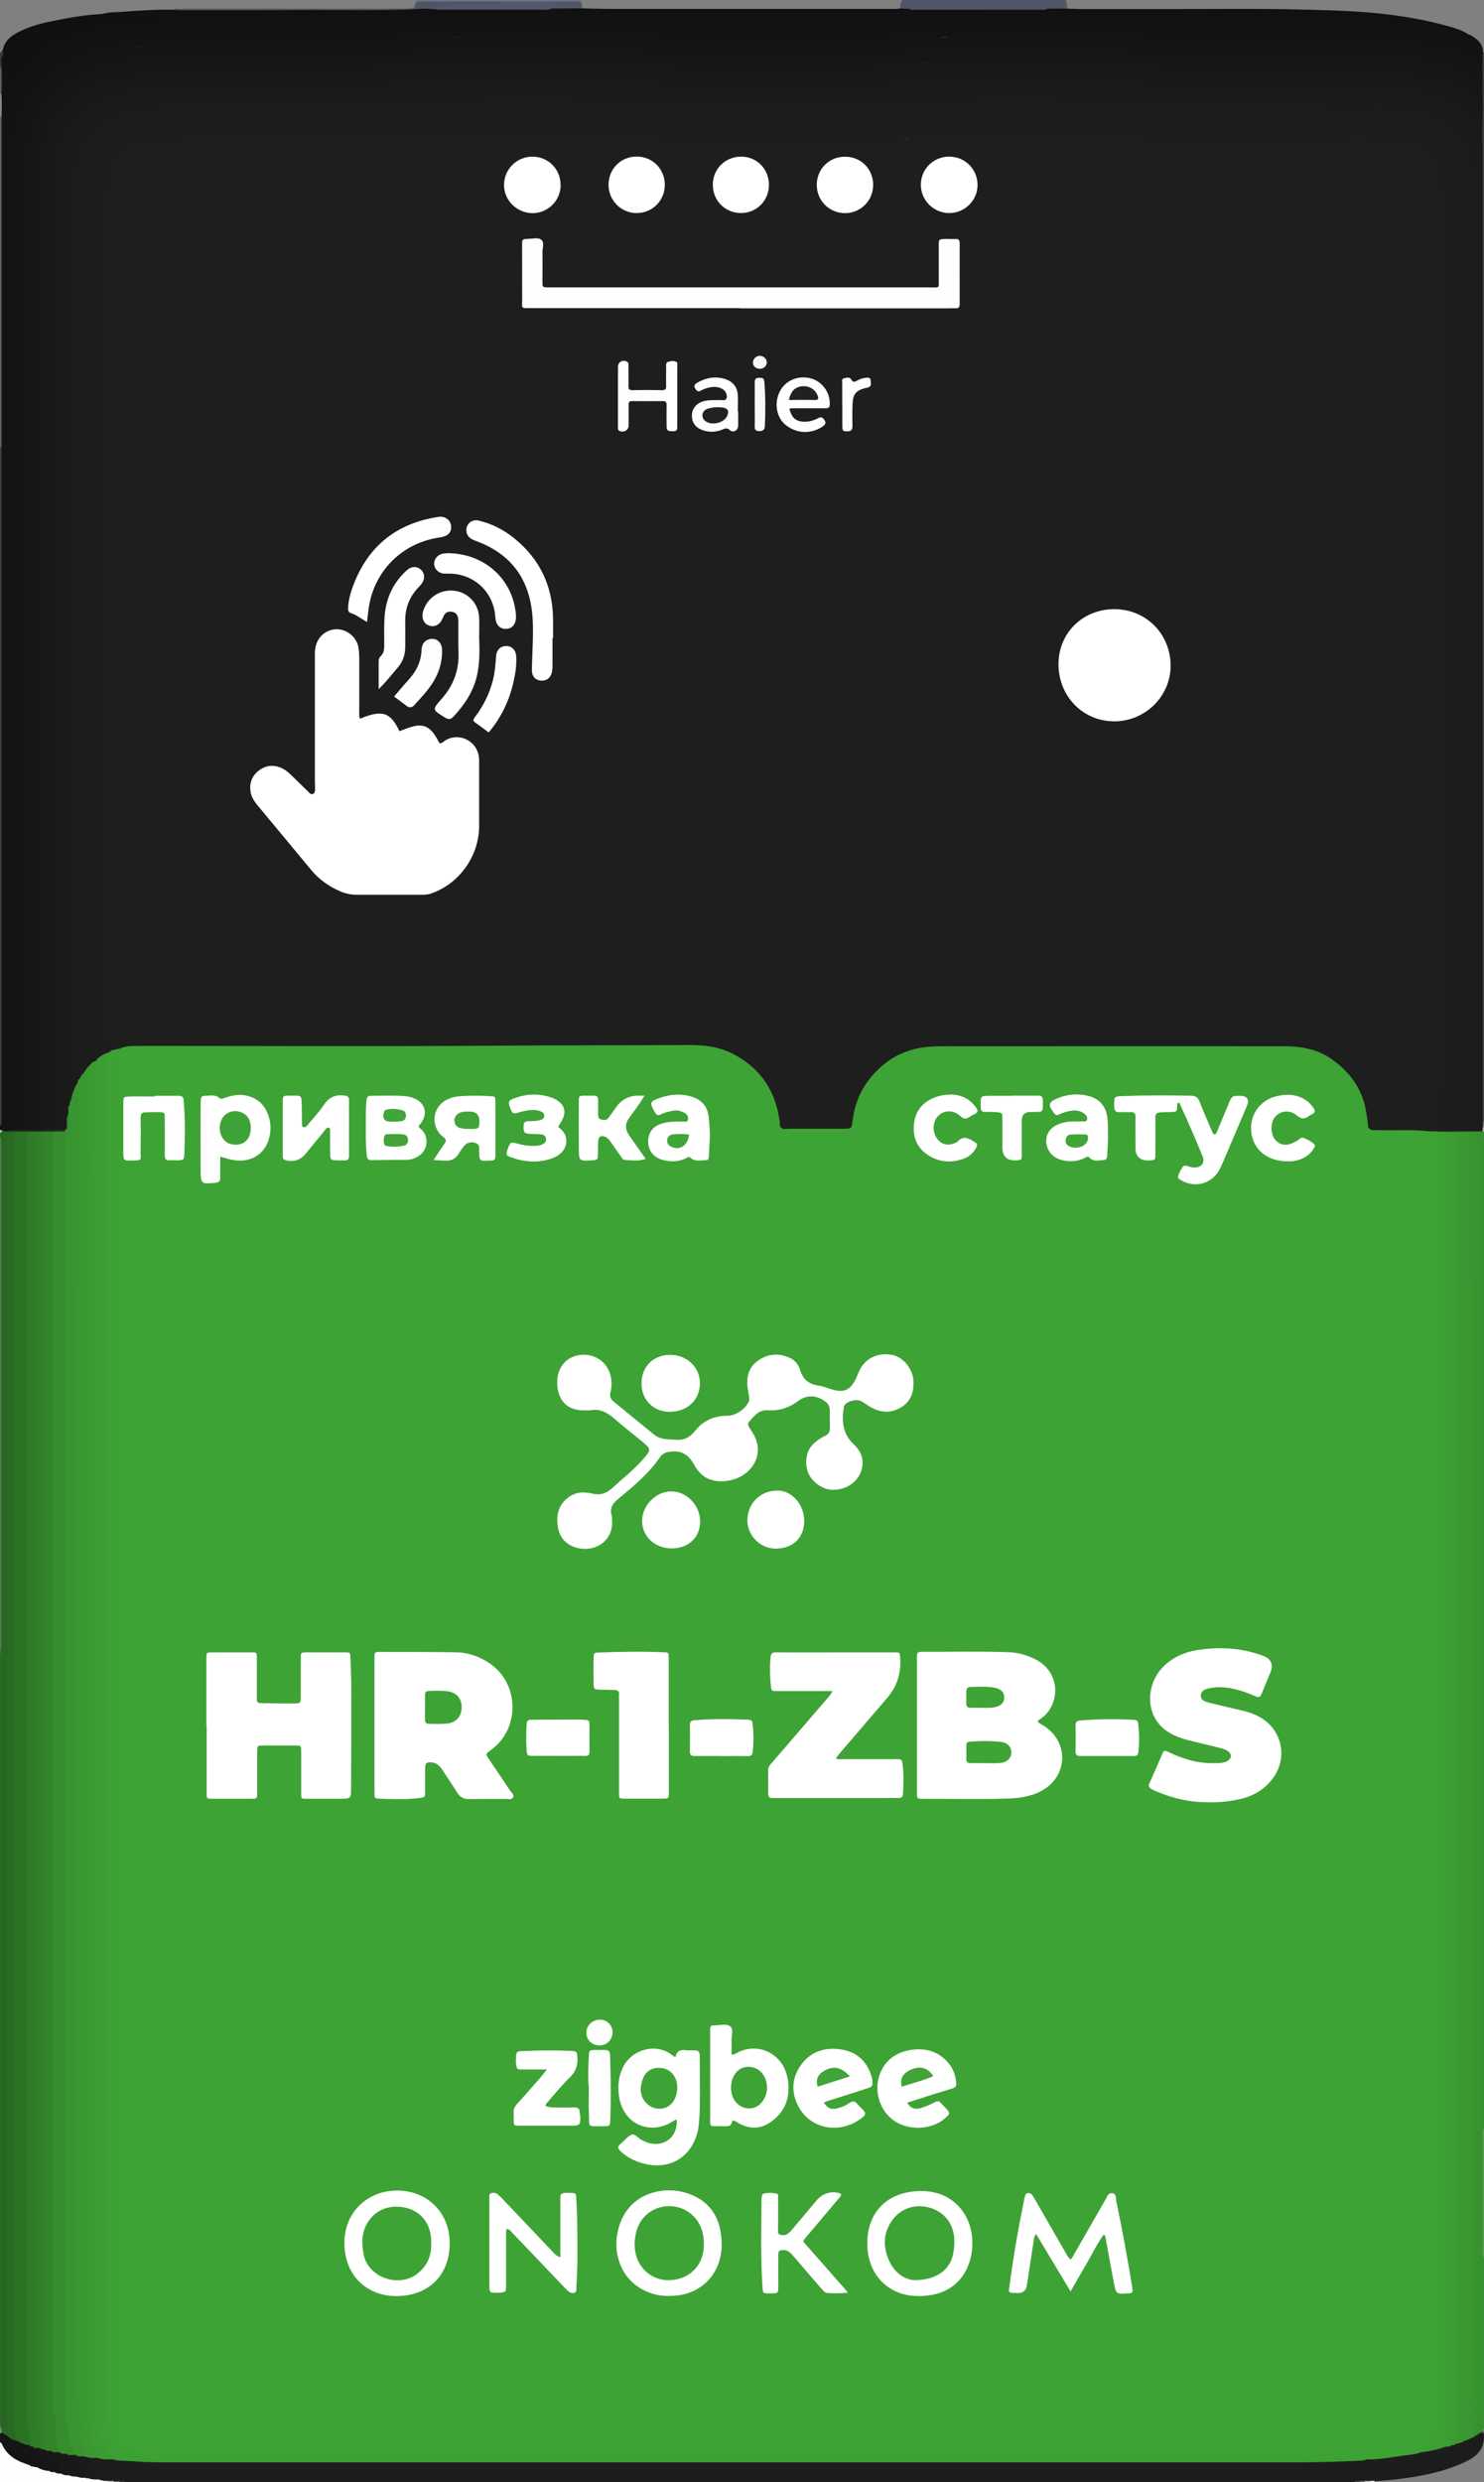 <?xml version="1.0" encoding="UTF-8"?>
<svg id="_Слой_1" data-name="Слой 1" xmlns="http://www.w3.org/2000/svg" viewBox="0 0 166.88 279.04">
  <rect x="0" y="0" width="166.88" height="279.04" fill="#808080" stroke="none"/>
  <defs>
    <style>
      .cls-1 {
        fill: #333;
      }

      .cls-1, .cls-2, .cls-3, .cls-4, .cls-5, .cls-6, .cls-7, .cls-8, .cls-9, .cls-10, .cls-11, .cls-12, .cls-13, .cls-14, .cls-15, .cls-16, .cls-17, .cls-18, .cls-19, .cls-20, .cls-21, .cls-22, .cls-23, .cls-24, .cls-25, .cls-26, .cls-27, .cls-28, .cls-29, .cls-30, .cls-31, .cls-32, .cls-33, .cls-34, .cls-35, .cls-36, .cls-37, .cls-38, .cls-39, .cls-40, .cls-41, .cls-42, .cls-43, .cls-44, .cls-45, .cls-46, .cls-47, .cls-48, .cls-49, .cls-50, .cls-51, .cls-52, .cls-53, .cls-54, .cls-55, .cls-56, .cls-57, .cls-58, .cls-59, .cls-60, .cls-61, .cls-62, .cls-63, .cls-64, .cls-65, .cls-66, .cls-67, .cls-68, .cls-69, .cls-70, .cls-71, .cls-72, .cls-73, .cls-74, .cls-75, .cls-76, .cls-77, .cls-78, .cls-79 {
        stroke-width: 0px;
      }

      .cls-2 {
        fill: #41a538;
      }

      .cls-3 {
        fill: #3d3d3d;
      }

      .cls-4 {
        fill: #37912f;
      }

      .cls-5 {
        fill: #f5f5f5;
      }

      .cls-6 {
        fill: #399731;
      }

      .cls-7 {
        fill: #ebebeb;
      }

      .cls-8 {
        fill: #fdfdfd;
      }

      .cls-9 {
        fill: #1e1e1e;
      }

      .cls-10 {
        fill: #3a9a32;
      }

      .cls-11 {
        fill: #bbb;
      }

      .cls-12 {
        fill: #eaeaea;
      }

      .cls-13 {
        fill: #276722;
      }

      .cls-14 {
        fill: #1d1d1d;
      }

      .cls-15 {
        fill: #3a7036;
      }

      .cls-16 {
        fill: #3ea336;
      }

      .cls-17 {
        fill: #686868;
      }

      .cls-18 {
        fill: #222;
      }

      .cls-19 {
        fill: #389430;
      }

      .cls-20 {
        fill: #181818;
      }

      .cls-21 {
        fill: #42a539;
      }

      .cls-22 {
        fill: #666;
      }

      .cls-23 {
        fill: #525869;
      }

      .cls-24 {
        fill: #1b1b1b;
      }

      .cls-25 {
        fill: #3a3a3a;
      }

      .cls-26 {
        fill: #3ea335;
      }

      .cls-27 {
        fill: #141414;
      }

      .cls-28 {
        fill: #37932f;
      }

      .cls-29 {
        fill: #3b9c32;
      }

      .cls-30 {
        fill: #191919;
      }

      .cls-31 {
        fill: #515667;
      }

      .cls-32 {
        fill: #888;
      }

      .cls-33 {
        fill: #404040;
      }

      .cls-34 {
        fill: #2f7c28;
      }

      .cls-35 {
        fill: #3da234;
      }

      .cls-36 {
        fill: #1a1a1a;
      }

      .cls-37 {
        fill: #bebebe;
      }

      .cls-38 {
        fill: #809b7d;
      }

      .cls-39 {
        fill: #3b9b32;
      }

      .cls-40 {
        fill: #5f5f5f;
      }

      .cls-41 {
        fill: #acaeac;
      }

      .cls-42 {
        fill: #358d2e;
      }

      .cls-43 {
        fill: #101010;
      }

      .cls-44 {
        fill: #32832a;
      }

      .cls-45 {
        fill: #3a9831;
      }

      .cls-46 {
        fill: #171717;
      }

      .cls-47 {
        fill: #626262;
      }

      .cls-48 {
        fill: #111;
      }

      .cls-49 {
        fill: #4b8046;
      }

      .cls-50 {
        fill: #307f29;
      }

      .cls-51 {
        fill: #1d311b;
      }

      .cls-52 {
        fill: #1c1c1c;
      }

      .cls-53 {
        fill: #399630;
      }

      .cls-54 {
        fill: #161616;
      }

      .cls-55 {
        fill: #3b9d33;
      }

      .cls-56 {
        fill: #6b6b6b;
      }

      .cls-57 {
        fill: #fefefe;
      }

      .cls-58 {
        fill: #151515;
      }

      .cls-59 {
        fill: #32852b;
      }

      .cls-60 {
        fill: #3fa436;
      }

      .cls-61 {
        fill: #131313;
      }

      .cls-62 {
        fill: #f9f9f9;
      }

      .cls-63 {
        fill: #6d7280;
      }

      .cls-64 {
        fill: #505566;
      }

      .cls-65 {
        fill: #212121;
      }

      .cls-66 {
        fill: #393939;
      }

      .cls-67 {
        fill: #3c9f34;
      }

      .cls-68 {
        fill: #bbbdba;
      }

      .cls-69 {
        fill: #121212;
      }

      .cls-70 {
        fill: #728b6f;
      }

      .cls-71 {
        fill: #286a22;
      }

      .cls-72 {
        fill: #58a251;
      }

      .cls-73 {
        fill: #41a438;
      }

      .cls-74 {
        fill: #31812a;
      }

      .cls-75 {
        fill: #fff;
      }

      .cls-76 {
        fill: #3da034;
      }

      .cls-77 {
        fill: #3c9f33;
      }

      .cls-78 {
        fill: #4a7e45;
      }

      .cls-79 {
        fill: #2b7225;
      }
    </style>
  </defs>
  <path class="cls-61" d="M0,127.04v-.48c.16-.3.08-.63.08-.94,0-25.12,0-50.24,0-75.37,0-12.35,0-24.71,0-37.06,0-.87,0-1.74,0-2.61,0-1.01,0-2.01,0-3.02,0-.35,0-.69,0-1.04,0-.16.02-.33.26-.28.42.71.11,1.5.21,2.24.04,1.06-.04,2.12,0,3.19.08,1.7-.05,3.39-.2,4.99.07-2.81,1.09-5.37,2.91-7.56,1.66-1.98,3.85-3.19,6.31-4.01,2.06-.68,4.16-.97,6.3-1.26,2-.27,3.98-.16,5.97-.24.46-.02.9-.03,1.31-.28.4-.25.88-.2,1.33-.2,6.77,0,13.55.1,20.32-.06,2.36-.06,4.74-.05,7.08-.32,4.58-.52,9.16-.26,13.73-.18,1.89.03,3.83.04,5.72.27,4.76.59,9.53.18,14.29.27,4.9.08,9.81.11,14.72-.02,2.25-.06,4.53-.1,6.76-.35,4.31-.48,8.63-.26,12.93-.17,1.87.04,3.77.08,5.64.26,6.94.66,13.9.11,20.84.29,1.09.03,2.19,0,3.28,0,.67,0,1.33-.03,1.93.36.24.16.57.11.86.12.56,0,1.12,0,1.68,0,2.88-.01,5.73.36,8.52,1.03,1.18.28,2.34.7,3.49,1.11.25.09.41.23.48.49.03.4.12.81-.06,1.2-.35.21-.67.03-.99-.11-2.29-.98-4.67-1.48-7.13-1.88-1.75-.28-3.5-.14-5.21-.44-1.87-.34-3.72-.24-5.57-.24-6.13-.03-12.27.08-18.4-.06-2.22-.05-4.48-.07-6.68-.33-3.92-.46-7.82-.09-11.73-.27-3.04-.14-6.07.19-9.08.41-4.88.37-9.74.12-14.61.22-4.13.08-8.27.14-12.4-.03-2.23-.1-4.48-.04-6.68-.33-3.04-.4-6.06-.14-9.09-.25-1.36-.05-2.72,0-4.08,0-2.98-.01-5.96.18-8.92.4-5.76.43-11.5.07-17.25.23-1.47.04-2.93.02-4.4,0-2.56-.04-5.11.2-7.63.43-2.22.21-4.53.52-6.68,1.33-2.22.84-4.39,1.82-5.88,3.79-.97,1.28-1.72,2.68-2.11,4.26-.6,2.43-.67,4.88-.67,7.37.02,34.45.01,68.9,0,103.35,0,.53.06,1.06-.09,1.59-.09.25-.3.35-.52.43-.26.08-.51.07-.74-.08-.06-.06-.12-.11-.18-.17Z"/>
  <path class="cls-52" d="M152.32,279.04H14.08c-.21-.16-.46-.05-.68-.08-.2,0-.4,0-.61,0-.21,0-.41,0-.62,0-.17,0-.33,0-.5,0-.18-.03-.42.1-.51-.19.1-.23.34-.2.53-.26-.29-.52-.81-.78-1.2-1.18-.3-.32-.61-.64-.23-1.1.2-.12.41-.12.63-.12.34.01.65.14.97.24.54.05,1.01.25,1.47.54.8.5,1.67.83,2.64.77.48-.03.96.03,1.38.3.23.15.51.15.77.17.32.01.64,0,.96,0,45.09,0,90.17,0,135.26,0,.77,0,1.55.07,2.26-.36.18-.11.41-.13.63-.11,2.11.18,3.77-.67,5.15-2.2.11-.12.24-.21.34-.34.09-.1.19-.2.3-.28.17-.12.37-.17.57-.24.07-.03.14-.05.21-.07.27-.08.54-.16.8-.27.25-.11.5-.2.75-.3.18-.07.34-.19.5-.29.11-.07.23-.12.35-.18.15-.07.3-.14.47-.12.1.04.13.14.2.21v.64c-.12,1.46-1.17,2.13-2.33,2.65-1.7.78-3.51,1.23-5.35,1.55-1.52.26-3.05.42-4.59.51-.17,0-.34,0-.51,0-.21,0-.41,0-.62,0-.16,0-.32,0-.48,0-.23.03-.47-.08-.68.08Z"/>
  <path class="cls-13" d="M.22,127.04c.17.13.37.18.58.15.12-.04.2,0,.23.13.09.61.03,1.22.03,1.84,0,47.58,0,95.16,0,142.74,0,.56.06,1.12-.09,1.67-.26.46-.52.29-.79,0-.1-.15-.09-.32-.09-.49-.01-.15.04-.31-.08-.44v-86.56c.16-.27.05-.57.08-.86,0-18.81,0-37.63,0-56.44,0-.31.08-.64-.08-.94v-.48c.11-.08.06-.27.22-.32Z"/>
  <path class="cls-4" d="M166.72,273.41c-.16.07-.31.13-.47.2-.03-.04-.06-.09-.09-.13.37-16.25.12-32.5.15-48.76.05-31.99.01-63.97.02-95.96,0-.47-.13-.97.2-1.39.17-.05.25.03.26.19.02.24,0,.48,0,.72,0,36.93,0,73.87,0,110.8,0,.11,0,.21,0,.32,0,4.5,0,9,0,13.5,0,.29-.08.59.08.86v19.36s-.07.09-.08.15c0,.06-.03.11-.08.14Z"/>
  <path class="cls-4" d="M166.72,239.2c0-36.92,0-73.85,0-110.77,0-.36.15-.75-.15-1.07-.13.12-.28.18-.45.19-.21.02-.41.01-.62.01-.12,0-.24,0-.36,0-.16,0-.32,0-.48,0-.12,0-.24,0-.37,0-.21,0-.42,0-.63,0-.18.01-.36,0-.54,0-.22-.09-.64.05-.49-.44,1.33-.28,2.67-.14,4-.08.09.04.18.1.25.16v112c-.05.07-.11.07-.16,0Z"/>
  <path class="cls-33" d="M166.88,12.48v113.6c-.12.04-.2,0-.27-.1-.2-.49-.12-1-.12-1.5,0-34.93,0-69.86,0-104.79,0-1.2-.07-2.4-.03-3.6.07-.7-.02-1.4.01-2.1.07-.48-.09-.98.15-1.44.06-.09.15-.12.25-.07Z"/>
  <path class="cls-31" d="M101.24.93c-.03-.33.08-.63.2-.93h18.4c.12.31.16.63.16.96-.72.48-1.52.16-2.28.23-5.14,0-10.29-.01-15.43,0-.37.01-.75.05-1.04-.26Z"/>
  <path class="cls-57" d="M11.15,278.74c.15.13.36.07.53.15.05.03.07.07.05.1-.02.03-.03.05-.05.05H0v-4.48c.19-.08.33.04.39.17.58,1.23,1.7,1.76,2.87,2.21.15.07.31.14.47.2.06.02.12.04.18.07.12.05.25.08.37.11.07.01.13.03.19.05.36.1.73.18,1.09.27.16.05.33.09.5.12.07.01.14.03.2.05.2.07.41.09.62.11.07,0,.14.03.21.04.24.08.5.08.75.15.25.08.51.09.77.12.08,0,.15.03.22.04.26.09.53.08.79.1.12,0,.24.03.36.06.37.16.85-.05,1.16.31Z"/>
  <path class="cls-25" d="M.17,50.25c0,25.11,0,50.22,0,75.33,0,.33.14.7-.16.98V50.24c.06-.07.12-.07.17,0Z"/>
  <path class="cls-49" d="M0,127.84c.09.07.15.15.15.27,0,.19.01.37.01.56,0,18.79,0,37.58,0,56.37,0,.13,0,.27,0,.4-.05.07-.11.07-.16,0v-57.6Z"/>
  <path class="cls-58" d="M3.33,277.13c-1.35-.42-2.57-1.02-3.15-2.45-.02-.06-.12-.08-.18-.12,0-.32,0-.64,0-.96.07-.06.08-.19.22-.15.18.12.33.32.58.33.43.06.76.38,1.17.47.4.17.8.33,1.21.46.07.02.13.06.19.09.06.04.11.08.16.12.14.11.32.12.48.19.07.04.13.09.18.14.56.56.5,1.31.61,2,.06.41-.27.25-.49.2h0c-.13-.16-.35-.04-.5-.15h.01c-.12-.18-.36-.04-.5-.16Z"/>
  <path class="cls-47" d="M.17,50.25c-.06,0-.11,0-.17,0,0-12.37,0-24.75,0-37.12.06-.07.12-.07.17,0,0,12.29,0,24.59,0,36.88,0,.08,0,.16-.01.24Z"/>
  <path class="cls-63" d="M65.28,0s.02.1,0,.15c-.04.04-.07.07-.11.11-.78.26-1.58.06-2.37.14-2.16.03-4.32.04-6.48,0-2.89-.03-5.77.01-8.66.02-.31,0-.64.06-.94-.09,0-.11,0-.21,0-.32,6.19,0,12.37,0,18.56,0Z"/>
  <path class="cls-72" d="M166.88,253.76c-.28-.26-.15-.6-.15-.91,0-4.5,0-9,0-13.49.05-.06.11-.06.16,0v14.4Z"/>
  <path class="cls-3" d="M166.88,12.48s-.1,0-.15,0c-.16-.13-.2-.31-.22-.5,0-.32-.03-.65-.02-.97.02-.47-.03-.93,0-1.4-.01-.38-.01-.76,0-1.14,0-.39-.05-.78.22-1.11,0-.38,0-.75,0-1.13-.06-.13-.08-.25.05-.35.04.01.09.03.13.04v6.56Z"/>
  <path class="cls-40" d="M.15,7.53c.06,1.01.04,2.02.01,3.03-.05.07-.11.07-.16,0v-3.04c.06-.08.1-.07.15.01Z"/>
  <path class="cls-32" d="M0,10.56c.05,0,.1,0,.16,0,.07.86.04,1.71.02,2.57-.06,0-.12,0-.17,0,0-.85,0-1.71,0-2.56Z"/>
  <path class="cls-66" d="M.15,7.53s-.1,0-.15-.01v-1.6c.18-.05.18-.25.31-.34.2.22.2.43,0,.65-.31.4-.07.87-.17,1.3Z"/>
  <path class="cls-1" d="M13.43,278.89c.23,0,.48-.09.65.15h-.64s-.07-.06-.06-.09c.01-.04.03-.05.04-.05Z"/>
  <path class="cls-70" d="M.22,273.45c-.07.05-.15.1-.22.15,0-.21,0-.43,0-.64.05-.07.11-.07.16,0,.02.16.04.32.06.49Z"/>
  <path class="cls-15" d="M0,185.44c.05,0,.11,0,.16,0-.02.22.08.47-.16.64v-.64Z"/>
  <path class="cls-40" d="M13.43,278.89s.01.1.01.15h-.64s-.06-.05-.05-.08c0-.03.02-.05.03-.05.22,0,.43,0,.65-.01Z"/>
  <path class="cls-37" d="M153.46,278.91c.21,0,.42,0,.62,0,.05.03.06.06.04.09-.02.03-.03.04-.05.04h-.64c-.06-.04-.07-.07-.05-.1.02-.02.04-.03.07-.03Z"/>
  <path class="cls-11" d="M12.78,278.91s.02.09.02.13h-.64s-.07-.06-.05-.09c.01-.03.03-.05.05-.05h.62Z"/>
  <path class="cls-3" d="M152.32,279.04c.17-.23.42-.15.65-.15.05.04.06.07.04.1-.02.03-.03.05-.05.05h-.64Z"/>
  <path class="cls-7" d="M154.08,279.04s0-.09,0-.14c.16,0,.32,0,.48-.01,0,.05,0,.1,0,.15h-.48Z"/>
  <path class="cls-12" d="M12.15,278.9s0,.09,0,.14h-.48s0-.1,0-.15c.16,0,.32,0,.47.01Z"/>
  <path class="cls-41" d="M166.88,127.2c-.05,0-.11,0-.16,0-.05-.05-.09-.12-.11-.19-.01-.11,0-.22.08-.31.07-.04.13-.03.19.02v.48Z"/>
  <path class="cls-17" d="M152.96,279.04c0-.05,0-.1.01-.15.16,0,.33.01.49.02-.01.04-.02.09-.02.13h-.48Z"/>
  <path class="cls-56" d="M166.72,273.41s.01-.1.02-.15c.05-.04.1-.03.14.01v.32c-.05-.06-.11-.13-.16-.19Z"/>
  <path class="cls-78" d="M.16,272.96c-.05,0-.11,0-.16,0v-.32c.13.07.16.19.16.32Z"/>
  <path class="cls-22" d="M166.73,126.09s.1,0,.15-.01v.32c-.07.05-.13.05-.2,0-.05-.11-.05-.22.05-.31Z"/>
  <path class="cls-32" d="M166.75,126.41s.09,0,.13-.01v.32s-.09,0-.13,0c-.11-.11-.11-.21,0-.32Z"/>
  <path class="cls-68" d="M.22,127.04c-.02.14-.03.29-.22.32C0,127.25,0,127.15,0,127.04c.07,0,.14,0,.22,0Z"/>
  <path class="cls-28" d="M166.88,239.36h-.16v-.16h.16v.16Z"/>
  <path class="cls-38" d="M166.88,273.28s-.09,0-.14-.01c0-.09.06-.13.14-.15v.16Z"/>
  <path class="cls-27" d="M166.71,7.36c0,.37,0,.75,0,1.12-.34.26-.67.11-.97-.06-1.23-.74-2.65-.97-3.99-1.38-2.25-.69-4.58-.72-6.91-.91-7.43-.6-14.86-.12-22.29-.26-2.98-.05-5.94-.55-8.92-.35-2.68-.9-5.44-.36-8.16-.45-2.72-.09-5.44-.02-8.16-.02-.46,0-.9.02-1.31.27-.26.15-.55.21-.85.19-3.36-.19-6.69.4-10.05.36-6.29-.09-12.59.05-18.88-.06-2.46-.04-5,.03-7.39-.4-2.88-.51-5.72-.25-8.57-.35-2.88-.1-5.76-.03-8.64-.02-.13,0-.28-.02-.4.04-1.63.77-3.36.31-5.04.44-8.27.66-16.57.06-24.84.39-2.39.09-4.85.05-7.21.62-2.6.62-5.25,1.18-7.44,2.88-.9.7-1.68,1.48-2.26,2.54-.78,1.43-1.13,2.96-1.59,4.49-.3,1-.27,1.98-.39,2.97-.67,5.82-.27,11.66-.28,17.48-.05,29.49-.02,58.98-.03,88.47,0,.55.1,1.12-.17,1.65-.23.22-.47.22-.71.03,0-36.18,0-72.35,0-108.53,0-.54-.14-1.11.27-1.61.1-.12.03-.36.04-.55.02-.39-.09-.81.25-1.13.05-.05.07-.16.06-.22-.16-.69.41-1.24.34-1.91.54-.48.57-1.25,1.01-1.78.2-.24.46-.44.44-.81-.01-.15.14-.2.25-.28.25-.19.56-.38.69-.64.3-.58.82-.93,1.31-1.22.6-.36,1.05-.96,1.74-1.18.14-.05.28-.15.44-.13.34.03.62-.08.87-.29.49-.4,1.14-.46,1.67-.76.15-.08.31-.07.47-.07.34,0,.69.05.97-.24.14-.14.36-.08.54-.08.32,0,.62.02.9-.23.21-.18.51-.08.78-.09.37-.01.75,0,1.12,0,.13,0,.34.02.38-.05.39-.66,1.03-.4,1.57-.42.91-.03,1.81,0,2.72-.01.52-.01,1.05.12,1.53-.26.17-.13.52-.05.78-.05,7.14,0,14.29,0,21.43,0,.49,0,1,.12,1.45-.26.13-.11.41-.05.62-.05,1.63,0,3.25,0,4.88,0,.34,0,.68.05.97-.23.16-.16.41-.08.62-.08,4.8,0,9.6,0,14.4,0,.16,0,.37-.05.47.03.57.44,1.22.27,1.84.28,1.01.02,2.03,0,3.04,0,.44,0,.9-.1,1.29.26.11.1.36.06.54.06,8.74,0,17.49,0,26.23,0,.29,0,.57.02.82-.22.18-.18.46-.1.69-.1,1.39,0,2.77,0,4.16,0,.31,0,.63.06.9-.21.16-.16.4-.1.61-.1,4.61,0,9.22,0,13.84,0,.16,0,.37-.04.47.04.46.4,1.01.27,1.52.27,1.04.01,2.08,0,3.12,0,.52,0,1.05-.12,1.53.26.17.13.52.05.78.05,7.62,0,15.25,0,22.87,0,.49,0,1-.12,1.45.26.13.11.41.05.62.05,1.15,0,2.29,0,3.44,0,.32,0,.65-.05.86.28.12.18.3.19.49.19.32,0,.64,0,.96,0,.89,0,1.72.35,2.63.4.67.03,1.33.54,2.07.58.24.01.23.37.37.36.86-.04,1.45.73,2.28.74Z"/>
  <path class="cls-69" d="M166.75,5.88c-.02.12-.03.24-.05.35-.13-.08-.19-.29-.36-.29-.68,0-1.26-.28-1.83-.6-.2-.11-.42-.05-.63-.06-.29-.01-.6.06-.73-.32-.03-.11-.16-.15-.26-.15-.51.02-1-.01-1.43-.32-1.11.11-2.14-.53-3.27-.34-.4.07-.84.09-1.21-.23-.13-.11-.41-.07-.62-.07-1.41,0-2.83,0-4.24,0-.31,0-.65.08-.81-.33-.06-.17-.27-.14-.43-.15-.21,0-.43,0-.64,0-7.57,0-15.15,0-22.72,0-.36,0-.74.08-1.06-.23-.18-.17-.46-.09-.7-.09-1.12,0-2.24.01-3.36,0-.62-.01-1.27.16-1.84-.28-.12-.09-.36-.04-.55-.04-3.79,0-7.57,0-11.36,0-.31,0-.63-.04-.9.22-.18.18-.46.1-.69.1-1.39,0-2.77,0-4.16,0-.31,0-.62-.04-.9.21-.23.21-.56.1-.85.1-6.19,0-12.37,0-18.56,0-3.12,0-6.24,0-9.36,0-.42,0-.84.09-1.21-.25-.15-.14-.41-.07-.62-.07-1.39,0-2.77,0-4.16,0-.31,0-.64.06-.9-.21-.16-.16-.4-.11-.61-.11-4.13,0-8.27,0-12.4,0-.16,0-.37-.04-.47.04-.46.4-1.01.27-1.53.27-1.15.01-2.29,0-3.44,0-.52,0-1.05-.12-1.53.26-.17.13-.52.05-.78.05-7.15,0-14.29,0-21.44,0-.38,0-.79-.12-1.04.36-.11.22-.44.11-.68.11-1.65,0-3.31,0-4.96,0-.31,0-.63-.05-.9.22-.16.16-.4.1-.61.1-.45,0-.93-.08-1.36.02-.9.21-1.85.18-2.72.56-.14.06-.31.06-.47.06-.36.02-.77-.1-.94.38-.02.05-.14.08-.21.09-1.02.12-1.96.5-2.83.99-.5.28-1.08.46-1.47.92-.02.02-.03.05-.05.06-1.12.16-1.47,1.26-2.25,1.85-.81.62-1.3,1.61-1.71,2.57-.27.64-.68,1.23-.66,1.97-.51.38-.32,1-.53,1.45-.3.66-.22,1.29-.26,1.93,0,.08-.02.15-.15.23v-5.57c.11-1.14.69-2.05,1.43-2.87.32-.36.66-.69.88-1.13.12-.24.3-.48.54-.58.89-.39,1.51-1.15,2.31-1.67,1.46-.96,3.06-1.47,4.73-1.84.47-.1.87-.38,1.35-.47,1.8-.34,3.62-.5,5.44-.68,6.36-.61,12.72-.1,19.08-.28.54-.01,1.06-.02,1.54-.31.35-.21.77-.17,1.17-.17,2.77,0,5.56.16,8.31-.05,2.5-.19,5.02,0,7.48-.33,2.8-.37,5.58-.32,8.35-.17,2.26.13,4.54-.04,6.76.28,2.67.39,5.32.14,7.97.25.59.03,1.16.01,1.7.34.3.19.67.14,1.02.14,4.5,0,9.01,0,13.51,0,.43,0,.85,0,1.23-.26.25-.17.55-.2.84-.21.19,0,.37-.02.56,0,4.34.23,8.67-.25,13-.39,2.57-.08,5.15-.21,7.71-.11,2.23.09,4.48,0,6.69.21,6.6.63,13.2.1,19.8.29,1.06.03,2.13-.14,3.13.41.25.14.58.07.87.07,1.09,0,2.19.06,3.28-.01,2.59-.17,5.15.26,7.72.39,1.39.07,2.78.38,4.16.67.51.11.98.39,1.48.57.31.11.61.18.93.19.76.43,1.43.93,1.45,1.92Z"/>
  <path class="cls-48" d="M165.3,3.96c-.09.16-.26.25-.4.19-.57-.26-1.29-.11-1.75-.65-.16-.19-.39-.12-.6-.14-.44-.02-.89.07-1.29-.27-.15-.12-.46-.04-.7-.06-.47-.03-.95.11-1.37-.26-.11-.1-.36-.05-.54-.05-.69,0-1.39,0-2.08,0-.34,0-.68.05-.98-.22-.21-.19-.51-.09-.78-.09-2.48,0-4.96,0-7.44,0-.42,0-.83.05-1.15-.36-.19-.24-.55-.12-.84-.12-5.89,0-11.79,0-17.68,0-.61,0-1.23,0-1.84,0-.42,0-.83.07-1.22-.25-.15-.12-.46-.07-.7-.07-1.63,0-3.25,0-4.88,0-.31,0-.63.06-.9-.21-.16-.16-.4-.1-.61-.1-2.21,0-4.43,0-6.64,0-.16,0-.37-.04-.47.04-.46.41-1.01.26-1.53.27-1.44.02-2.88,0-4.32,0-.29,0-.57-.03-.82.21-.21.2-.51.11-.77.11-2.29,0-4.59,0-6.88,0-.38,0-.79-.11-1.03.37-.1.19-.39.1-.6.1-1.01,0-2.03,0-3.04,0-3.87,0-7.73,0-11.6,0-.33,0-.67.09-.89-.34-.13-.26-.49-.13-.75-.13-2.29,0-4.59,0-6.88,0-.37,0-.73.06-1.05-.24-.18-.17-.46-.08-.7-.08-1.6,0-3.2,0-4.8,0-.36,0-.74.07-1.05-.23-.16-.15-.41-.08-.62-.08-2.4,0-4.8,0-7.2,0-.26,0-.53-.03-.75.19-.21.21-.51.13-.77.13-1.57,0-3.15,0-4.72,0-.34,0-.68-.05-.98.22-.21.19-.51.09-.78.09-3.17,0-6.35,0-9.52,0-.33,0-.68-.08-.88.35-.11.23-.44.13-.67.13-1.65,0-3.31,0-4.96,0-4.29,0-8.59,0-12.88,0-.37,0-.74-.06-1.05.24-.14.13-.36.08-.54.08-.64,0-1.28,0-1.92,0-.36,0-.73-.05-1.06.23-.23.19-.57.06-.86.09-.49.04-1-.12-1.45.27-.11.1-.36.04-.55.05-.18,0-.42-.05-.53.11-.28.4-.67.42-1.06.36-.44-.07-.72.27-1.11.36-1.18.28-2.29.72-3.28,1.49-.5.39-1.13.59-1.46,1.19-.03.06-.12.12-.19.13-.72.1-1.12.52-1.25,1.22-.03.15-.15.19-.26.27-.52.37-.83.92-1.2,1.43-.4.55-.57,1.18-.92,1.74,0-1.07,0-2.13,0-3.2.21-1.19,1.16-1.87,1.93-2.62.85-.83,1.9-1.43,2.89-2.09,1.01-.67,2.19-.9,3.33-1.24,1.01-.3,2.04-.53,3.01-.94.72-.23,1.47-.19,2.21-.25,1.93-.14,3.87-.27,5.81-.24.28-.11.58-.05.87-.05,8.34,0,16.67,0,25.01,0,.55,0,1.09.01,1.63-.24.45-.22,1-.11,1.5-.07,4.28.37,8.56.07,12.85.16.19,0,.36-.07.55-.11,1.19-.02,2.39-.27,3.56.16,1.09.02,2.18.06,3.27.06,10.47,0,20.93,0,31.4,0,.37,0,.75.04,1.11-.07.32.08.65.05.98.04.17.11.36.07.54.07,4.82,0,9.65,0,14.47,0,.18,0,.38.04.54-.07.74,0,1.48,0,2.22,0,.69.02,1.38.05,2.08.05,5.65,0,11.29,0,16.94-.02,3.62-.01,7.24.04,10.86.17,4.32.15,8.6.57,12.79,1.72.92.25,1.84.51,2.63,1.09Z"/>
  <path class="cls-43" d="M11.48,1.58c.15.03.33-.02.44.16-.14.3-.41.15-.63.17-.31.03-.66-.07-.8.35-.02.06-.13.12-.19.11-.57-.04-1.06.2-1.59.32-.61.14-1.18.36-1.75.58-.16.06-.31.08-.46.08-.13,0-.31-.03-.39.04-.72.66-1.73.92-2.39,1.66-.22.25-.54.31-.8.47-.8.5-1.15,1.45-1.99,1.88-.1.05-.13.17-.12.28.03.38-.27.55-.48.78,0-.75,0-1.49,0-2.24,0-.22,0-.43,0-.65.19-.95.86-1.5,1.66-1.92,1.04-.55,2.15-.9,3.3-1.15,2.05-.44,4.11-.83,6.22-.93Z"/>
  <path class="cls-51" d="M1.28,127.04h.64c.32-.27.7-.22,1.07-.22.23,0,.46-.01.69,0,.27,0,.54,0,.81,0,.36,0,.72,0,1.08,0,.23,0,.45,0,.68,0,.37,0,.74-.05,1.08.17.07.08.07.16,0,.25-.41.28-.88.17-1.33.19-.26,0-.52,0-.78,0-.13,0-.26,0-.38,0-.13,0-.25,0-.38,0-.13,0-.26,0-.39,0-.35,0-.71,0-1.06,0-.46.01-.92.02-1.38,0-.24,0-.48-.01-.66-.21-.05,0-.11-.02-.16-.02.12-.18.31-.14.48-.15Z"/>
  <path class="cls-14" d="M163.04,275.04c-.14.36-.42.62-.71.85-.41.33-.83.63-1.09,1.1-.23.42-.75.4-1.1.52-.67.23-1.37.55-2.13.41-.31-.06-.64-.01-.96,0-.16,0-.37-.05-.46.09-.36.53-.89.39-1.38.39-45.61,0-91.22,0-136.83,0-.49,0-1.08.22-1.42-.41-.04-.07-.25-.05-.38-.06-.13,0-.27-.01-.4,0-1.29.1-2.43-.27-3.39-1.13-.24-.21-.5-.13-.76-.15-.14-.01-.26-.04-.35-.15.23-.26.54-.21.84-.22.15,0,.31.01.46.03,1.49.07,2.97.28,4.46.28,43.94,0,87.88,0,131.81,0,1.41,0,2.81-.18,4.22-.24,2.1-.18,4.19-.44,6.27-.82.95-.13,1.87-.42,2.81-.6.18-.02.36-.01.49.13Z"/>
  <path class="cls-6" d="M165.12,127.36h.32c.33.38.26.85.26,1.3,0,4.8-.16,9.6.03,14.39.56,13.8.15,27.59.24,41.39.09,13.83.02,27.67.02,41.5,0,13.81.04,27.62-.04,41.42-.01,2.01-.27,4.02-.27,6.04,0,.25-.07.47-.24.66-.23.2-.51.28-.8.34-.45-.69.1-1.33.13-2,.03-.55.11-1.11.11-1.66,0-47.31,0-94.62,0-141.93,0-.49-.14-1.02.23-1.46Z"/>
  <path class="cls-10" d="M12.48,276.47c-.27,0-.53.01-.8.02-.27-.06-.53-.12-.8-.18-.17-.1-.41-.1-.5-.32-.85-1.57-1.23-3.23-1.22-5.04.04-12.66.02-25.33.02-37.99,0-36.79,0-73.58,0-110.38,0-.56,0-1.12.05-1.68.18-.73.54-1.33,1.27-1.63.17.02.29.07.25.28-.55.75-.6,1.61-.58,2.51.03,1.55,0,3.09,0,4.64,0,.98-.02,1.96.24,2.93.18.66.18,1.4,0,2.06-.25.89-.24,1.79-.24,2.69,0,45.19,0,90.37,0,135.56,0,1.52.27,3.01.62,4.48.19.82.59,1.48,1.46,1.74.14.04.22.14.21.3Z"/>
  <path class="cls-55" d="M163.04,275.04c-.16,0-.32,0-.48.01-.25-.3-.15-.61-.02-.9.37-.8.4-1.64.4-2.5,0-47.53,0-95.06,0-142.59,0-.57-.14-1.18.25-1.7h.48c.31.36.25.8.26,1.22.03,2.13,0,4.26,0,6.39.01,45.21,0,90.41.01,135.62,0,.59-.06,1.17-.03,1.76.03.81-.02,1.59-.53,2.27-.05.09-.11.18-.18.26-.05.05-.11.1-.16.15Z"/>
  <path class="cls-45" d="M165.12,127.36c0,47.8,0,95.6.01,143.4,0,.83-.18,1.63-.19,2.46,0,.4-.42.73-.3,1.19-.23.19-.51.25-.8.3-.12-.27,0-.5.1-.75.05-.08.09-.17.12-.26.55-3.06.35-6.15.35-9.23,0-43.11,0-86.22,0-129.33,0-2.24.02-4.48,0-6.72,0-.37-.06-.75.22-1.07.16,0,.32,0,.48,0Z"/>
  <path class="cls-19" d="M165.44,274.08c0-1.17-.01-2.35,0-3.52.01-.62-.17-1.28.28-1.84.05-.07.03-.21.03-.31,0-.21,0-.43,0-.64,0-40.7,0-81.4,0-122.1,0-.47.09-.94-.26-1.37-.13-.17-.06-.51-.06-.78,0-5.38,0-10.77,0-16.15.21,0,.43,0,.64,0,.19.21.24.47.24.74,0,.27,0,.53,0,.8,0,47.48,0,94.96,0,142.43,0,.69-.05,1.38-.16,2.07.01.18-.13.28-.23.39-.12.17-.28.28-.49.28Z"/>
  <path class="cls-24" d="M11.15,278.74c-.43,0-.87.03-1.28-.16-.23-.54-.68-.93-.98-1.42-.22-.36-.37-.69-.08-1.07.19-.12.4-.14.62-.13.32.02.63.06.82.37-.09.51.28.76.58,1.04.32.3.76.46.94.92.07.18.36.06.5.29-.34.28-.75.08-1.11.17Z"/>
  <path class="cls-53" d="M10.24,276.33c-.27-.06-.53-.12-.8-.18-.06-.06-.11-.13-.16-.19-.3-.48-.53-.97-.2-1.54.24-.17.45-.05.48.18.08.7.62,1.07,1,1.56.13,0,.25.03.32.15-.21,0-.43.01-.64.02Z"/>
  <path class="cls-10" d="M164,274.08c.02.23-.05.44-.16.63-.05.02-.1.03-.15.03-.03-.03-.06-.07-.1-.1-.09-.35-.13-.66.4-.56Z"/>
  <path class="cls-10" d="M163.2,274.89c0-.06,0-.11,0-.17.16-.13.31-.13.47,0,0,0,.02.02.02.02-.13.16-.31.15-.49.15Z"/>
  <path class="cls-4" d="M165.93,273.8c.01-.09.06-.16.15-.2.05-.07.1-.08.15,0,0,0,.02.02.02.02-.07.12-.19.16-.32.18Z"/>
  <path class="cls-71" d="M.96,127.21c.22,0,.43,0,.65,0,.22.23.24.53.25.82.02.4,0,.8,0,1.2,0,47.37,0,94.74,0,142.12,0,.8-.08,1.6.19,2.38.08.23.06.48-.14.67-.43-.1-.84-.25-1.13-.62,0-.4,0-.8,0-1.2,0-48.06,0-96.13,0-144.19,0-.39-.08-.8.15-1.17Z"/>
  <path class="cls-64" d="M61.95.97c-.23.19-.51.12-.77.12-3.84,0-7.67,0-11.51,0-.69,0-1.37-.16-2.07-.11-4.73.28-9.47.11-14.21.15-4.47.04-8.95.02-13.42.02-.16,0-.32-.03-.47-.05,1.19-.19,2.38-.12,3.58-.12,5.67-.02,11.33,0,17,0,1.97,0,3.94,0,5.91-.02.6,0,.59,0,.75-.63.26-.17.55-.16.84-.16,2.92,0,5.83,0,8.75,0,.15.4-.15.45-.4.51-.29.07-.58.04-.87.04-1.57-.02-3.14.03-4.71.08-.27,0-.57.07-.76-.06.56.15,1.2.08,1.82.05,3.22-.14,6.44-.05,9.65-.07.31,0,.65-.01.89.26Z"/>
  <path class="cls-23" d="M61.95.97h-12.72c.27-.4.61-.3.91-.33,1.88-.2,3.76-.15,5.64-.16.24,0,.5.03.54-.31,2.19,0,4.38,0,6.56,0,.78.28,1.58.18,2.38.06.02-.02.03-.05.03-.08.2.23.15.52.18.79-1.17,0-2.34.02-3.52.03Z"/>
  <path class="cls-28" d="M166.23,273.59c-.05,0-.1,0-.15,0,0-48.75,0-97.49,0-146.24.16,0,.32,0,.48,0,0,48.07,0,96.14,0,144.21,0,.7-.18,1.35-.33,2.02Z"/>
  <path class="cls-9" d="M166.69,127.04s.03.1.02.15c-1.38,0-2.77.01-4.15.02-.22.22-.5.2-.77.21-.23,0-.46,0-.69,0-.14,0-.28,0-.43,0-1.86-.24-3.73-.11-5.59-.14-1.27-.02-1.43-.12-1.59-1.37-.25-1.92-.91-3.63-2.21-5.12-1.91-2.2-4.39-2.93-7.16-2.94-8.69-.02-17.39,0-26.08,0-4.19,0-8.37-.03-12.56,0-3.69.03-6.5,1.64-8.36,4.85-.57.98-.82,2.07-1.02,3.18-.2,1.09-.37,1.23-1.48,1.24-1.92.01-3.84,0-5.76,0-1.24,0-1.3-.04-1.48-1.25-.45-2.98-1.96-5.26-4.51-6.85-1.72-1.07-3.66-1.31-5.61-1.32-6.05-.04-12.11-.12-18.16,0-14.48.3-28.95.04-43.43.14-.72,0-1.44.01-2.14.24-.37.04-.77.36-1.09-.11.07-.48.05-.94-.2-1.39-.23-.41-.17-.88-.17-1.34,0-3.89,0-7.79,0-11.68,0-26.69,0-53.38,0-80.08,0-.85-.09-1.7.39-2.49.17-.29.08-.68.09-1.03.04-1.83,1.25-3,2.98-3.5,1.46-.42,2.89-.3,4.33-.42,7.74-.69,15.5-.02,23.24-.36,2.6-.11,5.22-.05,7.8-.32,5.16-.54,10.33-.24,15.49-.18,1.87.02,3.77.08,5.64.26,6.36.64,12.73.13,19.09.29,2.05.05,4.11-.04,6.16.02,2.99.09,5.97-.19,8.92-.42,4.93-.38,9.85-.21,14.77-.15,1.97.02,4,0,5.96.3,3.04.45,6.06.21,9.09.25,5.15.06,10.29-.02,15.44.04,1.8.02,3.62.17,5.39.41,1.3.18,2.84.21,3.86,1.43.57.68.91,1.39.99,2.29.67,7.56.27,15.13.28,22.69.06,25.68.02,51.36.03,77.04,0,1.89-.47,3.74-.35,5.65.1,1.49.02,1.5,1.5,1.52.13,0,.27,0,.4.02.59,0,1.17-.02,1.76,0,.37,0,.75-.03,1.12.07.09.04.16.09.23.15Z"/>
  <path class="cls-67" d="M161.76,127.21c.27,0,.53,0,.8,0,.17.22.42.13.64.15,0,48.33,0,96.66.01,145,0,.76-.19,1.44-.54,2.08-.11.21-.1.41-.11.62-.88.33-1.79.5-2.72.62.02-.46.4-.67.69-.93.64-.57.94-1.27.97-2.11.01-.37,0-.75,0-1.12,0-47.53,0-95.07,0-142.6,0-.57-.15-1.18.25-1.7Z"/>
  <path class="cls-39" d="M163.67,274.71c-.16,0-.31,0-.47,0,.01-.18-.07-.43.09-.53.5-.34.39-.83.39-1.3,0-48.51,0-97.02,0-145.53.21,0,.43,0,.64,0,.21.25.17.56.16.84-.07,1.59.13,3.19-.14,4.78-.1.61.16,1.25.15,1.9-.01,45.29,0,90.58,0,135.86,0,1.13-.39,2.21-.48,3.33-.43.05-.29.39-.33.63Z"/>
  <path class="cls-10" d="M164,274.08c0-.45,0-.91,0-1.36,0-.34-.07-.69.23-.97.12-.12.09-.3.09-.46,0-.21,0-.43,0-.64,0-45.23,0-90.47,0-135.7,0-.47.06-.93-.25-1.37-.18-.25-.18-.71.04-.99.25-.32.22-.64.22-.98,0-1.41,0-2.83,0-4.24.11,0,.21,0,.32,0,0,47.93,0,95.86,0,143.79,0,.39.04.76-.23,1.14-.23.32-.06.78-.09,1.17-.02.25.08.56-.32.62Z"/>
  <path class="cls-36" d="M166.69,127.04s-.09,0-.13,0c-.23-.26-.24-.58-.25-.9,0-.37,0-.75,0-1.12,0-34.77,0-69.54,0-104.31,0-1.95-.55-3.71-1.69-5.36-1.61-2.32-3.93-3.03-6.52-3.45-1.78-.29-3.58-.05-5.32-.35-2-.34-3.98-.23-5.97-.24-6.11-.03-12.21-.01-18.32-.01-.67,0-1.33.03-1.93-.36-.18-.12-.41-.13-.62-.11-3.2.19-6.36-.49-9.57-.35-1.89.08-3.79.05-5.68,0-2.58-.06-5.14.54-7.72.34-3.37.98-6.82.38-10.23.44-6.24.11-12.48.03-18.72.03-.64,0-1.28.02-1.86-.35-.18-.12-.41-.13-.62-.12-3.28.2-6.53-.48-9.81-.34-1.7.07-3.41.06-5.12,0-3.09-.11-6.15.56-9.25.33-3.72.97-7.52.34-11.28.45-3.78.11-7.57.02-11.36.02-2.45,0-4.87.34-7.32.39-2.19.05-4.39.51-6.21,1.95-.82.65-1.55,1.31-2.07,2.27-.91,1.7-1.2,3.46-1.19,5.37.03,32.9.02,65.81.03,98.71,0,1.38-.02,2.77-.03,4.15,0,.24,0,.48-.01.71,0,.13-.03.26-.06.39-.18.47-.05.98-.16,1.46-.02.08-.06.16-.11.22-.06.06-.14.09-.23.1-.37,0-.73,0-1.1,0-.22-.23-.24-.53-.25-.82-.01-.37,0-.75,0-1.12,0-34.1,0-68.2-.02-102.29,0-1.5.17-3,.45-4.43.36-1.87,1.01-3.78,2.48-5.17.91-.86,2-1.47,3.16-1.98,1.9-.85,3.89-1.11,5.96-1.25,8.46-.58,16.94-.06,25.4-.36,2.28-.08,4.6.06,6.84-.31,5.36-.88,10.73-.16,16.09-.42.64-.03,1.28-.02,1.85.35.18.12.41.13.62.12,3.31-.2,6.58.4,9.88.36,6.56-.08,13.12.08,19.67-.08,2.38-.06,4.84.09,7.15-.37,2.64-.52,5.24-.27,7.85-.36,2.64-.09,5.28-.03,7.92-.02.21,0,.45-.03.63.07,1.02.59,2.13.34,3.2.41,9.15.59,18.32.12,27.48.38,2.31.07,4.68.09,6.96.63,2.59.62,4.89,1.79,6.5,4.03.34.48.57,1.01.65,1.6,0,.37,0,.75,0,1.12,0,35.95,0,71.91,0,107.86,0,.37,0,.75.01,1.12,0,.11,0,.21.01.32,0,.11,0,.21,0,.32-.02.1-.04.21-.05.31Z"/>
  <path class="cls-20" d="M5.6,127.04c-.37,0-.75,0-1.12,0-.21-.23-.24-.53-.25-.82-.01-.37,0-.75,0-1.12,0-34.45,0-68.89,0-103.34,0-1.92.13-3.87.74-5.67.78-2.33,1.98-4.49,4.33-5.71,1.82-.94,3.64-1.76,5.76-1.92,1.13-.09,2.27-.15,3.41-.25,7.42-.69,14.86-.12,22.28-.3.69-.02,1.39.04,2.02-.34.23-.14.52-.15.78-.13,4.16.21,8.29-.44,12.44-.35,3.7.08,7.42-.13,11.11.07,2.5.13,5.04-.06,7.48.35,4.78.79,9.56.2,14.33.38,2.77.11,5.54.02,8.32.02.56,0,1.12,0,1.63-.31.23-.14.51-.18.78-.16,3.52.2,7-.43,10.52-.35,3.78.09,7.58-.14,11.35.08,2.6.15,5.26-.09,7.8.34,4.52.77,9.02.19,13.53.38,2.26.1,4.54.1,6.8,0,2.78-.13,5.53.24,8.28.4,2.39.14,4.72.84,6.82,2.05.73.42,1.5.9,1.98,1.66,0,.16.01.32.02.49,0,.48-.01.96-.02,1.43-.55-.03-.84-.45-1.14-.8-1.5-1.78-3.54-2.45-5.7-2.97-.92-.22-1.91-.08-2.75-.35-2.21-.7-4.45-.18-6.65-.44-5.21-.62-10.43-.14-15.65-.29-1.92-.05-3.84-.04-5.76,0-3.01.06-6.02-.21-9-.43-3.17-.23-6.34-.28-9.49-.14-2.12.09-4.27.01-6.36.32-1.76.26-3.5.23-5.25.23-8.83.02-17.65.06-26.48-.02-2.3-.02-4.64-.11-6.92-.37-3.52-.4-7.03-.29-10.53-.16-1.98.08-3.99.08-5.97.26-7.13.66-14.28,0-21.4.35-3,.15-6.04-.03-9,.37-2.05.27-4.19.26-6.16,1.05-3.43,1.39-5.81,3.6-6.39,7.48-.23,1.52-.25,3.02-.25,4.53,0,34.29,0,68.59-.01,102.88,0,.55.14,1.13-.25,1.62Z"/>
  <path class="cls-30" d="M5.6,127.04c0-35.79,0-71.57,0-107.36,0-.44-.11-.91.26-1.29.07-.07.06-.26.05-.39-.05-.99.33-1.89.68-2.77.17-.42.47-.81.78-1.15.21-.24.46-.51.53-.77.16-.59.86-.7,1.01-1.25.67-.23,1.19-.81,1.86-.96.5-.11.69-.63,1.18-.67.09,0,.18-.16.26-.15.67.07,1.22-.53,1.91-.35.99-.52,2.07-.25,3.11-.32.16,0,.37.03.44-.13.18-.45.55-.35.88-.35,2.11,0,4.21,0,6.32,0,.34,0,.67.04.98-.23.23-.2.57-.09.86-.09,6.72,0,13.44,0,20.16,0,.44,0,.89.09,1.29-.26.13-.11.41-.06.62-.06,1.25,0,2.51.01,3.76,0,.59,0,1.22.15,1.77-.28.12-.09.36-.04.55-.04,3.09,0,6.19,0,9.28,0,.31,0,.63-.04.9.22.18.18.46.1.69.1,1.39,0,2.77,0,4.16,0,.31,0,.62-.04.9.21.23.21.56.1.85.1,4.91,0,9.81,0,14.72,0,5.36,0,10.72,0,16.08,0,.42,0,.84.09,1.21-.25.15-.14.41-.07.62-.07,1.39,0,2.77,0,4.16,0,.31,0,.64.06.9-.21.16-.16.4-.11.61-.11,2.91,0,5.81,0,8.72,0,.16,0,.37-.04.47.04.46.4,1.01.27,1.53.27,1.15.01,2.29,0,3.44,0,.52,0,1.05-.12,1.53.26.17.13.52.05.78.05,7.31,0,14.61,0,21.92,0,.49,0,1-.11,1.45.27.13.11.41.05.62.05,1.73,0,3.47,0,5.2,0,.32,0,.65-.04.86.29.14.22.37.19.58.19.48,0,.96,0,1.44,0,.34,0,.69-.06.97.24.06.06.2.08.3.08.78-.03,1.46.28,2.15.6.14.06.31.04.47.05.13.01.33-.03.37.09.14.43.56.33.84.49.44.24.86.48,1.22.86.62.66,1.26,1.29,1.9,1.93,0,.69,0,1.39,0,2.08-.19-.49-.55-.88-.78-1.37-.21-.46-.7-.78-1.08-1.16-.13-.13-.3-.23-.41-.38-.59-.78-1.42-1.22-2.28-1.62-.42-.2-.9-.16-1.34-.38-.32-.16-.75-.06-1-.47-.05-.08-.3-.05-.46-.06-.57-.04-1.16.13-1.68-.28-.12-.09-.36-.04-.55-.04-.83,0-1.65,0-2.48,0-.42,0-.83.07-1.21-.25-.22-.18-.57-.07-.86-.07-7.76,0-15.52,0-23.28,0-.39,0-.79.06-1.13-.25-.18-.16-.46-.07-.7-.07-1.49,0-2.99,0-4.48,0-.31,0-.63.08-.82-.32-.12-.26-.43-.15-.66-.15-1.33,0-2.67,0-4,0-3.44,0-6.88,0-10.32,0-.33,0-.68-.09-.89.35-.11.23-.44.13-.67.13-1.52,0-3.04,0-4.56,0-.37,0-.73-.06-1.05.24-.18.17-.46.08-.7.08-8.19,0-16.37,0-24.56,0-.34,0-.68.04-.98-.23-.18-.17-.46-.08-.7-.08-1.52,0-3.04,0-4.56,0-.28,0-.6.08-.75-.3-.05-.14-.19-.17-.33-.18-.11,0-.21,0-.32,0-5.04,0-10.08,0-15.12,0-.32,0-.64-.02-.85.31-.18.27-.48.17-.74.17-1.68,0-3.36,0-5.04,0-.37,0-.72-.04-1.06.24-.23.19-.57.08-.86.08-7.2,0-14.4,0-21.6,0-.49,0-1.01-.12-1.45.27-.11.1-.36.05-.55.05-.91,0-1.81,0-2.72,0-.47,0-.92-.05-1.38.25-.27.17-.73.06-1.1.07-.37,0-.7-.01-1.01.33-.27.3-.77.28-1.15.4-.62.21-1.11.71-1.79.74-.05,0-.11.04-.13.08-.19.52-.67.58-1.09.8-.48.25-.8.75-1.04,1.26-.05.11-.03.28-.16.34-.79.37-.72,1.19-.99,1.84-.21.51-.18,1.13-.64,1.55-.15.14-.14.34-.14.52,0,.43,0,.85,0,1.28,0,.36.08.75-.24,1.05-.12.12-.08.3-.08.46,0,.24,0,.48,0,.72,0,35.03,0,70.07,0,105.1-.21,0-.43,0-.64,0Z"/>
  <path class="cls-64" d="M117.78.97c-.23.19-.51.12-.77.12-4.68,0-9.35,0-14.03,0-.26,0-.54.07-.77-.12,5.19,0,10.37,0,15.56,0Z"/>
  <path class="cls-30" d="M8.8,276.15c-.03.38.04.7.33,1.01.35.36.63.8.91,1.22.15.22-.1.15-.19.21-.09.04-.18.02-.26-.03-.27-.17-.59,0-.87-.13l-.05.03-.04-.04c-.26-.2-.59,0-.86-.15-.28,0-.56.02-.8-.15-.6-.71-.92-1.52-.93-2.45.17-.14.36-.15.56-.11.15.03.29.1.43.16.2.09.41.11.63.14.07,0,.14.03.21.05.24.09.5.07.75.14.07.03.13.07.18.13Z"/>
  <path class="cls-46" d="M6.08,275.68c.13.56.56,1.01.5,1.63-.03.33.39.3.54.52.19.27-.01.22-.14.27,0,0-.06.02-.06.02l-.04-.04c-.2-.18-.48-.01-.68-.15l-.06.02-.05-.04c-.16-.13-.37-.04-.54-.13-.44-.01-.84-.13-1.23-.33.1-.07.44.13.26-.24-.03-.07-.09-.15-.08-.22.12-.68-.21-1.22-.49-1.78.11-.13.26-.14.41-.13.18.04.35.09.53.13.14.04.26.1.39.17.18.11.39.11.59.17.07.03.12.07.16.13Z"/>
  <path class="cls-24" d="M8.73,278.42c.29.01.61-.13.87.13-.3.01-.6.03-.87-.13Z"/>
  <path class="cls-24" d="M7.78,278.26c.29.01.61-.13.86.15-.3,0-.59.02-.86-.15Z"/>
  <path class="cls-30" d="M6.2,277.93c.24,0,.5-.1.68.15-.24,0-.48.02-.68-.15Z"/>
  <path class="cls-46" d="M3.33,277.13c.19,0,.39-.05.5.17-.19,0-.37-.01-.5-.17Z"/>
  <path class="cls-30" d="M5.54,277.78c.19-.01.4-.06.54.13-.2.02-.39.02-.54-.13Z"/>
  <path class="cls-79" d="M1.92,274.4c-.02-.28.08-.59-.18-.83-.16-.14-.13-.34-.14-.52,0-.16,0-.32,0-.48,0-48.26,0-96.53,0-144.79,0-.19,0-.37,0-.56.48,0,.96,0,1.44,0,.22.23.24.53.25.82.02.4,0,.8,0,1.2,0,47.23,0,94.46,0,141.68,0,.77.01,1.53.23,2.29.16.55.23,1.16-.18,1.68-.52-.04-.98-.26-1.43-.49Z"/>
  <path class="cls-34" d="M3.35,274.89c0-.43,0-.85,0-1.28,0-.13.04-.3-.03-.39-.46-.62-.28-1.33-.28-2,0-47.63,0-95.26,0-142.89,0-.37,0-.75,0-1.12.37,0,.75,0,1.12,0,.23.23.22.53.22.83,0,.37,0,.75,0,1.12,0,47.41,0,94.82,0,142.23,0,.85.02,1.7.24,2.53.11.43.19.9-.15,1.29-.16,0-.32,0-.48-.01,0,0-.07-.01-.07-.01h-.07c-.07-.05-.15-.07-.23-.11-.1-.05-.19-.12-.28-.19h0Z"/>
  <path class="cls-46" d="M3.68,275.03c.06.05.12.11.18.16-.18,0-.38.04-.5-.16.1-.09.21-.08.32,0Z"/>
  <path class="cls-79" d="M3.68,275.03c-.11,0-.21,0-.32,0,0-.05-.01-.1-.01-.15.13,0,.25.02.33.14Z"/>
  <path class="cls-64" d="M65.26.23c-.03.1-.06.22-.18.23-.66,0-1.32.01-1.97,0-.14,0-.2-.15-.22-.29.79.02,1.59-.08,2.38.06Z"/>
  <path class="cls-58" d="M3.04,127.04c-.37,0-.75,0-1.12,0,0-35.06,0-70.13,0-105.19,0-.59-.15-1.22.27-1.77.09-.12.04-.36.04-.55,0-.72,0-1.44,0-2.16,0-.24-.02-.49.27-.6.11-.04.2-.13.18-.24-.15-.71.38-1.3.35-1.99-.02-.48.53-1.74.91-2.08.3-.27.27-.66.45-.97.3-.53.54-1.07,1.13-1.35.04-.02.07-.08.11-.12.44-.38.79-.83,1.36-1.1.53-.25.97-.68,1.58-.8.25-.05.24-.36.5-.47.7-.27,1.46-.36,2.13-.66.64-.28,1.27-.27,1.92-.3.05,0,.13-.01.15-.05.33-.63.91-.38,1.41-.42.39-.03.78.05,1.13-.25.13-.11.41-.07.62-.07.83,0,1.65.01,2.48,0,.54-.01,1.1.12,1.61-.27.17-.13.52-.05.78-.05,7.23,0,14.45,0,21.68,0,.39,0,.79.07,1.13-.24.18-.16.46-.07.7-.07,1.65,0,3.31,0,4.96,0,.3,0,.66.1.81-.32.05-.14.2-.15.34-.16.13,0,.27,0,.4,0,5.33,0,10.67,0,16,0,.33,0,.68-.1.89.34.11.24.44.13.67.13,1.52,0,3.04,0,4.56,0,.36,0,.74-.07,1.05.24.16.15.41.08.62.08,8,0,16,0,24,0,.26,0,.53.03.75-.19.21-.21.51-.13.77-.13,1.52,0,3.04,0,4.56,0,.29,0,.58.04.79-.26.22-.32.58-.21.89-.21,3.33,0,6.67,0,10,0,1.73,0,3.47,0,5.2,0,.33,0,.68-.08.88.35.11.23.44.13.67.13,1.52,0,3.04,0,4.56,0,.37,0,.72-.04,1.06.24.23.19.57.08.86.08,7.52,0,15.04,0,22.56,0,.49,0,1.01-.12,1.45.27.11.1.36.05.55.05.8,0,1.6,0,2.4,0,.47,0,.91,0,1.38.24.38.2.94.07,1.42.07.37,0,.75-.05,1,.34.04.07.18.13.28.13.84-.04,1.54.43,2.31.58.56.11,1.05.45,1.66.42.39-.02.52.51.94.61.22.05.43.15.67.16,0,.37,0,.75,0,1.12-.28.22-.54.11-.81-.05-1.29-.77-2.69-1.29-4.11-1.71-1.08-.32-2.24-.41-3.37-.58-2.15-.32-4.37.07-6.43-.38-2.8-.61-5.56-.31-8.33-.36-5.14-.09-10.29.06-15.44-.06-2.28-.05-4.58-.11-6.84-.36-4.21-.47-8.41-.26-12.61-.16-1.9.04-3.83.05-5.72.27-5.16.6-10.33.18-15.49.27-4.58.08-9.18.15-13.76-.04-2.28-.1-4.58-.06-6.84-.32-4.5-.53-9-.27-13.49-.17-1.92.04-3.88.08-5.81.25-7.64.68-15.28.11-22.92.3-.69.02-1.38-.04-2.01.35-.25.16-.57.12-.86.13-.77,0-1.55,0-2.32,0-2.69.01-5.38.22-7.95,1.02-2,.62-3.84,1.57-5.36,3.15-1.61,1.67-2.2,3.68-2.68,5.83-.29,1.28-.26,2.54-.26,3.81,0,34.88,0,69.75,0,104.63,0,.55.14,1.13-.25,1.62Z"/>
  <path class="cls-54" d="M3.04,127.04c0-36.05,0-72.09,0-108.14,0-.57-.16-1.17.28-1.68.06-.07.06-.21.03-.31-.19-.74.38-1.36.34-2.07,0-.15.11-.23.24-.29.18-.07.24-.22.22-.38-.09-.53.31-.88.45-1.32.2-.63.59-1.1,1.15-1.51.54-.39.85-1.05,1.45-1.42.69-.42,1.27-1.01,2-1.34.42-.19.92-.1,1.33-.4.41-.3.85-.51,1.42-.55.46-.04,1.01-.13,1.42-.31.91-.39,1.82-.21,2.73-.28.11,0,.25.02.31-.03.53-.45,1.17-.27,1.76-.28,1.33-.02,2.67,0,4,0,.28,0,.6.08.75-.3.07-.18.25-.18.41-.18.21,0,.43,0,.64,0,7.2,0,14.4,0,21.6,0,.39,0,.79.07,1.13-.24.18-.16.46-.07.7-.07,1.49,0,2.99,0,4.48,0,.29,0,.58.05.82-.2.16-.17.4-.12.61-.12,4.13,0,8.26,0,12.4,0,.26,0,.53-.03.74.2.19.19.45.12.69.12,1.28,0,2.56,0,3.84,0,.47,0,.95-.11,1.37.26.11.1.36.05.55.05,9.49,0,18.98,0,28.47,0,.16,0,.37.05.47-.03.57-.44,1.22-.27,1.84-.28,1.01-.02,2.03,0,3.04,0,.44,0,.89.1,1.29-.25.13-.11.41-.06.62-.06,3.79,0,7.57,0,11.36,0,.31,0,.63-.05.9.22.18.18.46.1.69.1,1.39,0,2.77,0,4.16,0,.31,0,.62-.04.9.21.23.21.56.11.85.11,6.93,0,13.86,0,20.8,0,.69,0,1.39-.01,2.08,0,.4,0,.85-.14,1.11.38.1.19.4.1.6.1,1.39,0,2.77,0,4.16,0,.34,0,.69-.06.98.22.16.16.41.09.62.09.4,0,.81-.05,1.2.01.96.17,1.95.2,2.87.57.14.06.31.05.47.05.22,0,.43,0,.52.27.05.14.17.2.31.2,1,.04,1.77.71,2.67,1.02.28.09.42.54.83.43,0,.48,0,.96,0,1.44-.88-.37-1.74-.79-2.55-1.27-1.37-.82-2.93-.92-4.38-1.4-1.58-.51-3.22-.22-4.78-.68-.36-.11-.74-.08-1.11-.08-3.17,0-6.35.04-9.52-.01-3.46-.06-6.93.24-10.38-.04-3.11-.25-6.24-.04-9.32-.35-2.03-.2-4.03-.16-6.05-.24-.43-.02-.85-.05-1.24-.27-.09-.05.03-.02-.07-.03-2.06-.25-4.12-.38-6.16.08-.31.07-.6.23-.93.21-3.68-.2-7.34.2-11,.4-6.63.37-13.26.29-19.88.18-3.02-.05-6.07-.01-9.08-.33-2.08-.22-4.14-.16-6.21-.24-.51-.02-.98-.2-1.47-.29-1.97-.37-3.97-.28-5.95-.04-.37.04-.72.34-1.13.32-3.89-.21-7.77.21-11.64.39-8.07.37-16.14.14-24.2.3-1.34.03-2.74.09-4.03.37-1.6.35-3.27.52-4.79,1.15-2.34.98-4.24,2.55-5.44,4.83-.61,1.16-.78,2.48-.97,3.77-.07.47-.08.95-.33,1.38-.23.38-.16.83-.16,1.25,0,4.75,0,9.49,0,14.24,0,30.26,0,60.52,0,90.78,0,.55.14,1.13-.25,1.62-.21,0-.43,0-.64,0Z"/>
  <path class="cls-46" d="M3.68,127.04c0-35.7,0-71.4,0-107.1,0-.42-.17-.9.38-1.19.18-.1.07-.4.09-.61.05-.51-.16-1.07.28-1.52.05-.05.04-.15.04-.23,0-.9.27-1.76.68-2.53.45-.83.9-1.7,1.76-2.24.24-.15.5-.36.62-.61.35-.7,1-1.02,1.64-1.26.52-.19.89-.59,1.38-.78.07-.03.13-.14.19-.13.68.08,1.24-.34,1.9-.41.63-.06,1.25-.33,1.92-.28.07,0,.19-.03.21-.08.23-.54.7-.37,1.1-.38.59-.02,1.17,0,1.76,0,.37,0,.72.03,1.06-.24.23-.19.57-.08.86-.08,6.56,0,13.12,0,19.68,0,.49,0,1,.11,1.45-.26.15-.12.46-.05.7-.05,2.27,0,4.53,0,6.8,0,.36,0,.74.07,1.06-.23.18-.17.46-.08.7-.08,1.84,0,3.68,0,5.52,0,.35,0,.75.12.96-.36.08-.18.34-.12.52-.12,1.73,0,3.47,0,5.2,0,.21,0,.47-.06.6.14.28.43.69.34,1.07.34,1.6,0,3.2,0,4.8,0,.39,0,.79-.08,1.13.24.18.16.46.08.7.08,2.08,0,4.16,0,6.24,0,.37,0,.74-.06,1.05.24.16.15.41.08.62.08,5.97,0,11.94,0,17.92,0,.26,0,.52.03.75-.19.21-.21.51-.12.77-.13,1.95,0,3.89,0,5.84,0,.34,0,.68.05.98-.23.18-.17.46-.09.7-.09,1.65,0,3.31,0,4.96,0,.33,0,.69.09.88-.35.08-.18.33-.12.52-.12,1.76,0,3.52,0,5.28,0,.19,0,.42-.04.52.13.27.43.68.35,1.07.35,1.57,0,3.15,0,4.72,0,.29,0,.58-.05.82.2.21.2.51.12.77.12,2.19,0,4.37,0,6.56,0,.36,0,.74-.07,1.05.23.16.15.41.08.62.08,2.61,0,5.23,0,7.84,0,.26,0,.54.05.74-.19.09-.11.26-.15.35-.04.33.36.75.23,1.13.23,3.79,0,7.57,0,11.36,0,.34,0,.69-.07.98.22.16.16.41.09.62.09.75,0,1.49,0,2.24,0,.24,0,.47,0,.6.28.13.29.41.18.64.2.49.04,1.02-.13,1.44.28.06.06.21.05.31.04.92-.06,1.67.53,2.54.68.48.71,1.34.71,2,1.09.35.2.62.49.88.79,0,.32,0,.64,0,.96-.12-.1-.24-.29-.36-.28-.43,0-.69-.25-.92-.54-.56-.69-1.38-.91-2.13-1.24-.39-.18-.78-.44-1.26-.35-.14.03-.22-.12-.28-.24-.04-.1-.12-.21-.23-.19-.76.15-1.4-.45-2.15-.35-.31.04-.63.04-.9-.22-.16-.16-.41-.09-.62-.09-.72,0-1.44,0-2.16,0-.44,0-.88.08-1.3-.25-.17-.14-.51-.07-.78-.07-7.49,0-14.98,0-22.48,0-.42,0-.9.16-1.19-.38-.1-.18-.4-.09-.61-.09-1.71,0-3.41,0-5.12,0-.34,0-.68.05-.97-.23-.16-.16-.41-.08-.62-.08-5.55,0-11.09,0-16.64,0-.16,0-.37-.05-.47.03-.57.44-1.22.27-1.84.28-1.33.02-2.67,0-4,0-.37,0-.74-.05-1,.33-.18.25-.49.15-.75.15-2.77,0-5.55,0-8.32,0-4.4,0-8.8,0-13.2,0-.43,0-.9.15-1.19-.39-.1-.18-.4-.09-.61-.09-1.57,0-3.15,0-4.72,0-.36,0-.74.07-1.05-.23-.16-.15-.41-.08-.62-.08-5.76,0-11.52,0-17.28,0-.26,0-.53-.03-.75.19-.21.21-.5.13-.76.13-1.97,0-3.95,0-5.92,0-.37,0-.74-.05-1,.33-.18.25-.49.14-.75.15-3.2,0-6.4,0-9.6,0-3.92,0-7.84,0-11.76,0-.34,0-.69-.07-.98.22-.16.16-.41.1-.62.1-.69,0-1.39,0-2.08,0-.42,0-.82-.05-1.21.24-.27.2-.67.05-1.02.07-.41.02-.86-.1-1.2.26-.03.03-.1.05-.15.04-.65-.16-1.14.23-1.61.55-.28.19-.55.29-.88.27-.1,0-.25,0-.3.07-.31.39-.85.45-1.16.74-.34.31-.79.39-1.1.7-.26.26-.56.49-.75.82-.24.42-.43.89-.89,1.14-.18.1-.16.32-.24.47-.33.63-.44,1.37-.98,1.88-.05.05-.11.14-.1.21.05.95-.53,1.82-.35,2.79.06.35.08.74-.23,1.05-.12.11-.07.3-.08.46,0,.24,0,.48,0,.72,0,35.35,0,70.71,0,106.06-.27,0-.53,0-.8,0Z"/>
  <path class="cls-42" d="M7.04,275.85c-.12-.03-.25-.04-.33-.16-.55-.54-.68-1.22-.74-1.96-.66-8.22-.29-16.45-.29-24.68-.05-40.04-.02-80.09-.01-120.13,0-.57-.15-1.18.25-1.7.47-.01.94-.02,1.41-.04.04.04.08.07.12.11.2.34.16.72.16,1.09,0,1.33,0,2.67,0,4,0,45.94,0,91.88,0,137.81,0,1.76.17,3.5.8,5.16.07.17.11.36.11.55-.19.31-.44.18-.68.1h-.07s-.07,0-.07,0c-.2-.16-.46,0-.66-.14Z"/>
  <path class="cls-59" d="M5.92,127.21c0,47.8,0,95.6,0,143.4,0,.37-.06.75.25,1.05.06.06.05.2.06.3,0,.08,0,.16,0,.24.01,1.18-.13,2.38.48,3.48-.21,0-.42,0-.64,0,0,0-.07-.01-.07-.01h-.07c-.14-.07-.29-.14-.39-.27-.39-1.14-.66-2.29-.66-3.51.01-19.86,0-39.72,0-59.57,0-27.88,0-55.76,0-83.64,0-.49-.14-1.02.22-1.47.27,0,.53,0,.8,0Z"/>
  <path class="cls-44" d="M5.12,127.22c0,48.38,0,96.75,0,145.13,0,.46.03.91.21,1.33.25.59.18,1.26.43,1.85-.16.11-.32.11-.48,0-.11-.06-.21-.11-.32-.17-.55-.44-.22-1.09-.37-1.63-.08-.27-.03-.57-.02-.86,0-48.04,0-96.07,0-144.11,0-.52-.15-1.07.22-1.55.11,0,.21,0,.32,0Z"/>
  <path class="cls-50" d="M4.8,272.96c.04.8-.11,1.61.16,2.39-.18,0-.36.02-.48-.14.04-.59.01-1.17-.18-1.73-.12-.36-.14-.73-.14-1.1,0-48.39,0-96.78,0-145.17.11,0,.21,0,.32,0,.28.41.15.88.15,1.32,0,34.34,0,68.68,0,103.02,0,13.41,0,26.82,0,40.23,0,.39-.11.8.16,1.16Z"/>
  <path class="cls-74" d="M4.8,272.96c-.17-.03-.3-.1-.31-.3,0-.21,0-.43,0-.64,0-48.27,0-96.54,0-144.81.11,0,.21,0,.32,0,0,48.58,0,97.16,0,145.75Z"/>
  <path class="cls-42" d="M7.34,127.03c.06-.05.12-.1.18-.16.09.18.12.32-.16.32,0,0-.03-.02-.03-.02,0-.05,0-.1,0-.14Z"/>
  <path class="cls-35" d="M161.76,127.21c0,48.44,0,96.87,0,145.31,0,1.06-.31,1.94-1.24,2.55-.25.16-.38.48-.68.6-.68.27-1.4.3-2.11.4-1.37.19-2.73.45-4.12.42-1.22.15-2.44.13-3.66.13-43.98.02-87.96.02-131.94.02-.29,0-.59.02-.88-.04-.27-.12-.53-.22-.84-.22-2.53.02-4.21-2.05-4.21-4.46,0-50.78,0-101.57,0-152.35,0-.42-.06-.86.15-1.26.06-.09.14-.16.24-.21.32-.07.63-.14.95-.21.35.38.26.85.26,1.29.02,4.11,0,8.21,0,12.32.01,46.58.02,93.16-.02,139.74,0,2.51.92,3.75,3.56,3.54.56-.04,1.12,0,1.61.34.2.14.46.13.7.13.32,0,.64,0,.96,0,44.07,0,88.15,0,132.22,0,.85,0,1.69.06,2.5-.36.42-.22.95-.14,1.42-.11,1.29.07,2.49-.21,3.57-.92.49-.23.69-.63.68-1.16,0-.37,0-.75,0-1.12,0-47.61,0-95.23,0-142.84,0-.52-.14-1.07.22-1.55.21,0,.43,0,.64,0Z"/>
  <path class="cls-77" d="M17.12,276.48c45.26,0,90.52,0,135.78,0,.24,0,.48,0,.72,0-.18.16-.4.13-.61.14-2.77.16-5.54.2-8.31.2-41.53,0-83.05,0-124.58,0-1.23,0-2.45,0-3.68-.04-1.06-.04-2.12-.16-3.19-.17-.15,0-.31-.08-.46-.12-1.59-.93-1.84-2.56-2.16-4.15-.07-.36-.02-.74-.02-1.12,0-50.03,0-100.06,0-150.09,0-.59-.03-1.17.17-1.74.19-.85.85-1.25,1.4-.84-.05.37-.03.75-.03,1.12,0,50.8,0,101.6-.02,152.39,0,1.27.5,2.31,1.25,3.16.59.67,1.51,1.06,2.48,1.1.42.02.86-.11,1.25.16Z"/>
  <path class="cls-29" d="M10.87,119.18c0,.4,0,.8,0,1.2,0,50.48,0,100.97,0,151.45,0,.66-.02,1.33.41,1.9.07.09.05.25.07.38.01.13-.03.34.04.39.62.46.5,1.47,1.33,1.77.04.02.05.14.07.22-.11,0-.22,0-.32-.01-.31-.28-.74-.16-1.09-.4-.55-.37-.59-.94-.81-1.44-.33-.73-.39-1.51-.33-2.31,0-.08.02-.18-.02-.23-.46-.59-.29-1.27-.29-1.92,0-45.66,0-91.32,0-136.98,0-.47-.13-.97.28-1.36-.02-.86.26-1.75-.16-2.58-.15-.29-.12-.57-.12-.85,0-2.45,0-4.9-.01-7.36,0-.54.09-.99.53-1.33.13-.1.23-.22.26-.39,0-.11.05-.17.17-.14Z"/>
  <path class="cls-14" d="M10.87,119.18c-.06.05-.11.09-.17.14-.1.03-.2.06-.3.08-.15-.21-.12-.46-.12-.7.03-32.74.01-65.49-.01-98.23,0-1.64.37-3.08,1.42-4.27.91-1.03,2.1-1.64,3.49-1.9,1.69-.33,3.4-.2,5.09-.34,7.93-.66,15.87-.11,23.81-.29.51-.01,1.01-.02,1.47-.3.23-.14.51-.18.77-.17,3.39.2,6.74-.43,10.12-.35,2.69.07,5.39,0,8.08.01,2.55,0,5.08.51,7.64.33,3.4.96,6.88.37,10.32.44,5.68.11,11.36.03,17.04.03.64,0,1.28.05,1.86-.34.18-.12.41-.14.62-.13,2.85.2,5.68-.43,8.53-.34.37.01.75.01,1.12,0,5.01-.2,10,.28,15,.33,3.57.94,7.2.35,10.8.45,3.6.1,7.2.02,10.8.02.69,0,1.39,0,2.08,0,2.18-.02,4.34.31,6.52.42,1.34.06,2.8.09,4.03,1.02,1.3.98,2.29,2.14,2.92,3.61.17.4.12.84.12,1.27,0,5.71,0,11.41,0,17.12,0,29.44,0,58.88,0,88.32,0,.55.13,1.13-.25,1.63-.59,0-1.17,0-1.76,0-.33,0-.48-.13-.48-.48,0-1.44,0-2.88,0-4.32,0-.08-.02-.18.02-.23.45-.59.29-1.27.29-1.92,0-32.45,0-64.9,0-97.36,0-.52.02-1.02-.26-1.53-.19-.36-.11-.89-.05-1.34.16-1.35-1.32-2.67-2.36-3.04-.21-.08-.48-.01-.72-.03-.38-.02-.8.13-1.03-.37-.08-.17-.34-.11-.52-.11-.88,0-1.76,0-2.64,0-.42,0-.83.07-1.21-.25-.22-.18-.57-.07-.86-.07-7.79,0-15.57,0-23.36,0-.41,0-.84.08-1.21-.25-.18-.16-.46-.07-.7-.07-1.39,0-2.77,0-4.16,0-.29,0-.58.04-.82-.21-.16-.16-.4-.11-.61-.11-4.51,0-9.01,0-13.52,0-.16,0-.37-.04-.47.04-.49.42-1.06.26-1.61.27-1.01.02-2.03,0-3.04.01-.52,0-1.06-.14-1.53.27-.11.1-.36.05-.55.05-8.93,0-17.87,0-26.8,0-.29,0-.58.05-.82-.2-.19-.19-.45-.12-.69-.12-1.28,0-2.56,0-3.84,0-.47,0-.95.1-1.37-.27-.11-.1-.36-.05-.55-.05-4.69,0-9.39,0-14.08,0-.26,0-.53-.03-.75.19-.21.21-.51.13-.77.13-1.63,0-3.25,0-4.88,0-.34,0-.67-.04-.98.22-.23.2-.57.09-.85.09-7.36,0-14.72,0-22.08,0-.44,0-.89-.09-1.29.26-.13.11-.41.06-.62.06-1.07,0-2.13,0-3.2,0-.26,0-.54-.05-.68.28-.1.25-.36.21-.56.19-1.35-.11-2,.77-2.62,1.76-.42.66-.28,1.37-.31,2.08-.01.33.11.7-.35.88-.16.06-.13.28-.13.43,0,.24,0,.48,0,.72,0,30.91,0,61.81,0,92.72,0,.49-.23,1.09.42,1.4.1.48.16.95-.26,1.32,0,.04,0,.08,0,.12-.09.09-.2.13-.32.15-.51.14-.92.42-1.28.8Z"/>
  <path class="cls-52" d="M163.68,127.04c0-35.7,0-71.4,0-107.1,0-.54.24-1.19-.43-1.56-.18-1.13-1.03-1.8-1.78-2.53-.24-.24-.47-.44-.84-.54-.34-.09-.57-.48-.94-.62-.12-.05-.23-.14-.36-.14-1.48.11-2.9-.55-4.39-.34-.44.06-.91.01-1.36,0-.29,0-.57.03-.82-.2-.23-.21-.56-.11-.85-.11-5.63,0-11.25,0-16.88,0-2.19,0-4.37,0-6.56,0-.31,0-.64.06-.86-.28-.17-.26-.47-.2-.74-.2-1.55,0-3.09,0-4.64,0-.29,0-.58.05-.82-.2-.19-.19-.45-.12-.69-.12-4.32,0-8.64,0-12.96,0-.26,0-.53-.03-.75.19-.21.21-.51.12-.77.13-1.41,0-2.83,0-4.24,0-.28,0-.6-.08-.75.29-.07.18-.25.18-.41.18-.21,0-.43,0-.64,0-8.69,0-17.38,0-26.07,0-.49,0-1,.13-1.38-.38-.14-.19-.45-.09-.69-.09-1.36,0-2.72,0-4.08,0-.29,0-.58.05-.82-.2-.16-.17-.4-.12-.61-.12-4.61,0-9.22,0-13.84,0-.26,0-.52-.02-.75.19-.21.21-.51.12-.77.12-1.63,0-3.25,0-4.88,0-.32,0-.65-.05-.86.28-.12.18-.3.19-.49.19-.21,0-.43,0-.64,0-7.25,0-14.5,0-21.76,0-.44,0-.89-.09-1.29.26-.13.11-.41.06-.62.06-1.17,0-2.35,0-3.52,0-.32,0-.64-.05-.9.22-.06.07-.21.1-.29.08-.77-.17-1.42.32-2.15.34-.08,0-.2.02-.22.07-.24.54-.76.64-1.21.89-.34.19-.71.48-.69,1,0,.24-.22.41-.38.48-.38.16-.32.47-.42.76-.59,1.63-.28,3.31-.28,4.96-.02,31.7-.02,63.4-.02,95.1,0,.42.05.85-.15,1.26-.32.41-.73.75-.97,1.23-.15.19-.15.45-.3.64-.19.23-.37.29-.51-.06-.11-.36-.09-.74-.09-1.11,0-33.28,0-66.55.01-99.83,0-2.71,1.25-4.83,3.5-6.38,1.37-.95,2.89-1.16,4.5-1.39,3.3-.46,6.6-.16,9.89-.28.16,0,.34.02.47-.05,1.23-.66,2.55-.41,3.84-.42,5.25-.02,10.51.1,15.76-.05,2.52-.07,5.07-.06,7.56-.35,3.07-.36,6.13-.32,9.17-.17,2.17.11,4.38,0,6.52.31,2.27.34,4.52.23,6.77.24,8.51.04,17.01.11,25.52-.05,2.38-.04,4.8-.02,7.16-.33,2.85-.39,5.71-.34,8.53-.16,2.04.13,4.09.08,6.13.26,7.58.66,15.18.11,22.76.3.77.02,1.54-.07,2.25.38.24.15.57.1.87.1,1.09,0,2.19.01,3.28,0,2.32-.03,4.64.16,6.88.72,2.19.55,3.92,1.84,4.91,3.99.66,1.44.9,2.9.9,4.49-.02,34.66-.02,69.33-.02,103.99,0,.55.13,1.14-.25,1.63-.59,0-1.17,0-1.76,0Z"/>
  <path class="cls-45" d="M8.8,121.44c.28-.21.3-.64.64-.81,0,18.16,0,36.32,0,54.48,0,32.45,0,64.91,0,97.36,0,.45-.2.98.4,1.26.05.02.07.14.07.22,0,.62.3,1.14.57,1.67.09.18.06.36.08.55-.63-.29-1.19-.64-1.13-1.47.01-.19-.13-.27-.31-.29-.03-.03-.06-.07-.1-.1-.21-.48-.11-.99-.11-1.49,0-.38-.05-.74-.25-1.06-.18-.84-.09-1.69-.09-2.54,0-34.72,0-69.43,0-104.15,0-6.69,0-13.39,0-20.08-.06-2.66-.03-5.31-.02-7.97,0-4.89-.04-9.78.03-14.67,0-.21,0-.43.06-.63.03-.1.09-.19.17-.27Z"/>
  <path class="cls-42" d="M8.8,276.15h-.07s-.07,0-.07,0c-.08-.08-.08-.15,0-.22.27-.15.53-.12.76.07,0,.05,0,.1,0,.15-.21,0-.43,0-.64,0Z"/>
  <path class="cls-19" d="M9.44,276c-.27,0-.54,0-.81,0-.05.06-.1.06-.15-.01-.12-.17-.35-.26-.32-.52.01-.16.01-.35-.1-.46-.48-.44-.36-1.02-.37-1.56,0-.31.05-.64-.22-.9-.12-.11-.09-.3-.1-.46,0-.16,0-.32,0-.48,0-47.95,0-95.91,0-143.86,0-.19,0-.37,0-.56.13-.07.16-.19.16-.32,0,0,0,0,0,0,.22-.52-.04-1.09.15-1.62,0-.1.01-.2.02-.3.14-.19.05-.41.08-.61,0-.07.01-.14.03-.22.06-.18.04-.37.05-.56.02-.62.32-1.15.55-1.69.07-.16.16-.34.4-.26,0,7.78,0,15.57,0,23.35-.23.28-.16.61-.16.92,0,40.82,0,81.65,0,122.47,0,.31-.07.65.16.92,0,.85,0,1.71,0,2.56.29.41.11.88.16,1.32.05.41-.12.86.16,1.24-.14.58.18,1.07.32,1.6Z"/>
  <path class="cls-26" d="M160.32,274.08c-.18,0-.29.12-.39.24-.23.27-.57.3-.88.43-1.13.46-2.3.22-3.44.29-.16,0-.37-.04-.45.09-.33.5-.83.39-1.3.39-44.74,0-89.49,0-134.23,0-.43,0-.91.15-1.18-.39-.07-.14-.3-.08-.45-.08-.59,0-1.18-.05-1.76,0-1.17.12-2.3-.82-2.74-1.97-.05-.12-.03-.26-.03-.4,0-.24,0-.48,0-.72,0-50.96,0-101.91,0-152.87,0-.4,0-.8,0-1.2.41-.2.85-.29,1.31-.29.56,0,1.12-.02,1.68-.02,13.41,0,26.82.07,40.23-.03,6.96-.05,13.91-.03,20.87-.07,1.71,0,3.4.21,4.95,1.04,2.82,1.5,4.52,3.81,5.07,6.96.02.13.05.26.09.39.08.3-.09.69.17.91.27.24.67.1,1,.11,2.03,0,4.05,0,6.08,0,.81,0,.86-.02.95-.82.2-1.79.82-3.41,1.95-4.82,1.58-1.97,3.59-3.2,6.14-3.52.77-.1,1.54-.11,2.31-.11,12.72,0,25.44-.02,38.15,0,1.88,0,3.74.32,5.32,1.44,2.15,1.52,3.59,3.53,3.93,6.23.04.34.12.68.14,1.03.04.6.19.72.81.73,1.23.01,2.45.02,3.68,0,.85,0,1.7.05,2.55.14.26.39.15.83.15,1.25,0,29.01,0,58.02,0,87.04,0,18.8,0,37.6.01,56.4,0,.83-.09,1.58-.65,2.21Z"/>
  <path class="cls-75" d="M40.48,80.8c2.49-1.04,3.42-.75,4.44,1.4.44-.16.88-.35,1.33-.48,1.25-.38,2.02-.08,2.72,1.03.17.27.32.55.46.8.25.04.37-.12.51-.22,1.58-1.13,3.92-.05,3.94,2.12,0,.64,0,1.28,0,1.92,0,1.84,0,3.68,0,5.52-.02,3.35-2.21,6.43-5.35,7.54-.38.14-.78.16-1.18.16-2.4,0-4.8,0-7.2,0-.67,0-1.32-.13-1.94-.41-1.27-.55-2.36-1.34-3.24-2.41-2.01-2.42-4.02-4.84-6.03-7.26-.38-.46-.69-.95-.77-1.55-.14-.98.19-1.79,1-2.38.8-.58,1.67-.63,2.57-.2.39.19.71.47,1.02.77.63.61,1.26,1.23,1.89,1.84.15.15.3.36.53.27.27-.1.24-.39.25-.62,0-.29-.02-.59-.02-.88,0-4.69,0-9.38,0-14.08,0-.29,0-.59.06-.87.21-1.21,1.2-2.06,2.39-2.07,1.19,0,2.27.9,2.46,2.1.06.39.08.8.08,1.19,0,1.97,0,3.95,0,5.92,0,.26-.05.53.08.84Z"/>
  <path class="cls-24" d="M8.8,121.61c-.43.62-.68,1.32-.81,2.06-.14.13-.02.35-.15.49-.02.05-.02.1-.02.15-.03.07-.08.09-.14.04,0-.32-.01-.64-.01-.96,0-34.67,0-69.33-.02-104,0-.74.44-1.35.37-2.07.56-.38.7-1.04.85-1.6.27-1.02,1.33-1.3,1.74-2.16.79-.15,1.27-.9,2.05-1.07.23-.05.4-.09.49-.33.02-.06.12-.14.18-.14.7.05,1.27-.47,1.99-.37.51.07,1.05.12,1.53-.26.13-.11.41-.04.63-.04,1.28,0,2.56,0,3.84,0,.29,0,.57.03.82-.2.23-.21.56-.11.85-.11,6.03,0,12.05,0,18.08,0,1.47,0,2.93,0,4.4,0,.3,0,.63.08.82-.32.12-.26.43-.16.66-.16,1.49,0,2.99,0,4.48,0,.34,0,.69.07.98-.22.16-.16.41-.09.62-.09,4.21,0,8.43,0,12.64,0,.24,0,.5-.07.69.12.24.25.54.19.83.19,1.52,0,3.04,0,4.56,0,.31,0,.65-.07.8.34.05.13.22.13.35.14.21,0,.43,0,.64,0,9.12,0,18.24,0,27.36,0,.47,0,1.01.18,1.34-.4.09-.16.4-.07.61-.07,1.23,0,2.45,0,3.68,0,.31,0,.64.06.9-.21.16-.16.4-.11.61-.11,4.13,0,8.27,0,12.4,0,.16,0,.37-.04.47.04.46.4,1.01.27,1.53.27,1.25.01,2.51,0,3.76,0,.29,0,.59-.06.74.32.06.17.26.16.42.16.21,0,.43,0,.64,0,7.68,0,15.36,0,23.04,0,.44,0,.89-.1,1.29.25.13.11.41.06.62.06,1.04,0,2.08,0,3.12,0,.42,0,.81-.02,1.22.24.37.23.89.07,1.34.08.82,0,1.56.24,2.26.69.34.22.78.23,1.17.4.98.43,1.78,1.07,2.48,1.85.05.74.87.98,1.06,1.66.16.59.57,1.11.5,1.77-.02.16-.03.38.12.44.49.2.35.61.35.96,0,4.24,0,8.48,0,12.72v94.88h-1.12c0-35.7,0-71.4,0-107.1,0-.82-.34-1.52-.66-2.26-.24-.57-.41-1.21-.81-1.66-.58-.66-.98-1.53-1.95-1.81-.33-.1-.67-.33-.98-.57-.34-.28-.83-.51-1.35-.51-.31,0-.64.06-.9-.22-.14-.14-.35-.1-.54-.1-.51,0-1.01,0-1.52,0-.16,0-.36.05-.47-.03-.65-.47-1.38-.27-2.08-.28-1.65-.02-3.31,0-4.96,0-.31,0-.65.08-.81-.33-.06-.17-.27-.14-.43-.15-.21,0-.43,0-.64,0-7.15,0-14.29,0-21.44,0-.44,0-.89.09-1.29-.26-.13-.11-.41-.06-.62-.06-1.31,0-2.61.01-3.92,0-.59,0-1.22.16-1.76-.28-.1-.08-.31-.04-.47-.04-2.4,0-4.8,0-7.2,0-.24,0-.5-.07-.69.12-.24.25-.54.19-.83.19-1.49,0-2.99,0-4.48,0-.31,0-.62-.04-.9.21-.23.21-.56.1-.85.1-4.32,0-8.64,0-12.96,0-6.19,0-12.37,0-18.56,0-.39,0-.79.06-1.13-.24-.18-.16-.46-.07-.7-.07-1.49,0-2.99,0-4.48,0-.29,0-.58.04-.82-.21-.16-.17-.4-.11-.61-.11-2.69,0-5.39,0-8.08,0-.26,0-.52-.02-.74.2-.21.2-.51.12-.77.12-1.65,0-3.31,0-4.96,0-.29,0-.57-.04-.83.19-.26.24-.61.12-.93.12-6.21,0-12.42,0-18.64,0-.47,0-1-.18-1.35.4-.11.18-.45.07-.69.07-2.64,0-5.28,0-7.92,0-.39,0-.79-.06-1.13.25-.18.16-.46.07-.7.07-.4,0-.8.02-1.2,0-.67-.04-1.24.36-1.89.45-.2.03-.41.2-.66.2-.17,0-.31.05-.38.23-.1.28-.4.37-.61.48-.9.47-1.58,1.12-2.01,2.03-.06.12-.15.22-.24.31-.53.57-.6,1.31-.86,1.99-.46,1.18-.27,2.35-.27,3.53-.02,33.14-.01,66.28-.01,99.42,0,.06,0,.11,0,.17Z"/>
  <path class="cls-57" d="M83.28,34.64c-7.89,0-15.78,0-23.67,0-1.09,0-.89.03-.89-.9-.01-2.05-.01-4.1-.01-6.16,0-.68,0-.7.64-.72.53-.02,1.18-.2,1.54.11.35.3.1.95.11,1.45.02,1.09,0,2.19,0,3.28,0,.59.01.59.63.61.13,0,.27,0,.4,0,14.18,0,28.36,0,42.54,0,1.15,0,.99.16,1-1.03,0-1.25,0-2.51,0-3.76,0-.6.01-.62.63-.65.43-.02.85.02,1.28,0,.37-.02.44.16.44.48,0,2.27-.01,4.53,0,6.8,0,.38-.12.54-.5.51-.18-.02-.37,0-.56,0-7.86,0-15.72,0-23.59,0Z"/>
  <path class="cls-75" d="M119.03,74.68c-.01-3.5,2.71-6.19,6.26-6.2,3.56,0,6.32,2.74,6.35,6.33.02,3.44-2.85,6.29-6.34,6.28-3.52,0-6.26-2.8-6.27-6.41Z"/>
  <path class="cls-75" d="M62.13,71.72c0,.96,0,1.92,0,2.88,0,.29,0,.59-.05.88-.12.71-.62,1.1-1.28,1.03-.63-.07-1-.49-.99-1.22.02-1.09.08-2.18.11-3.27.04-1.49.03-2.99-.29-4.45-.7-3.23-2.67-5.37-5.69-6.6-.3-.12-.61-.21-.88-.36-.54-.29-.75-.87-.54-1.43.18-.5.71-.79,1.3-.66,1.53.36,2.89,1.07,4.1,2.07,2.8,2.31,4.21,5.29,4.27,8.91.01.75,0,1.49,0,2.24-.01,0-.02,0-.03,0Z"/>
  <path class="cls-35" d="M160.32,274.08c.02-.33-.1-.71.35-.87.13-.05.12-.22.12-.36,0-.27,0-.53,0-.8,0-48.29,0-96.57,0-144.86.11,0,.21,0,.32,0,0,48.46,0,96.91,0,145.37,0,.52,0,1.01-.44,1.37-.11.09-.23.13-.36.14Z"/>
  <path class="cls-75" d="M53.89,71.89c.05,1.36.05,2.71-.25,4.05-.41,1.8-1.39,3.26-2.61,4.59-.36.39-.58.39-1.05.1-1.37-.84-1.39-.86-.33-2.05,1.31-1.49,1.98-3.18,1.91-5.18-.04-1.14-.01-2.29-.02-3.43,0-.21,0-.43-.06-.63-.1-.32-.33-.53-.7-.57-.35-.04-.64.05-.82.36-.13.23-.22.49-.36.71-.27.44-.77.64-1.24.52-.52-.13-.84-.55-.85-1.11,0-.21.03-.42.1-.63.49-1.47,1.93-2.4,3.48-2.21,1.54.18,2.72,1.43,2.79,3.01.04.82,0,1.65,0,2.47Z"/>
  <path class="cls-75" d="M41.26,69.92c-.66-.37-1.17-.8-1.81-1-.33-.11-.32-.39-.3-.66.04-.72.21-1.42.45-2.1,1.61-4.58,4.8-7.28,9.61-8.04.13-.02.27-.03.4-.03.6.03,1.07.47,1.12,1.04.06.62-.27,1.06-.91,1.21-.49.11-1,.17-1.48.3-3.8.99-6.51,4.16-6.92,8.07-.04.37-.09.74-.15,1.21Z"/>
  <path class="cls-75" d="M106.75,17.61c1.78,0,3.19,1.43,3.18,3.2-.01,1.72-1.43,3.13-3.16,3.14-1.76.02-3.21-1.41-3.22-3.17,0-1.77,1.41-3.18,3.2-3.17Z"/>
  <path class="cls-75" d="M63.05,20.82c-.02,1.75-1.45,3.16-3.18,3.14-1.79-.02-3.22-1.47-3.19-3.22.03-1.74,1.45-3.13,3.19-3.13,1.79,0,3.19,1.42,3.17,3.21Z"/>
  <path class="cls-75" d="M91.85,20.78c0-1.8,1.4-3.18,3.21-3.16,1.77.01,3.12,1.38,3.13,3.16,0,1.75-1.37,3.16-3.13,3.18-1.78.02-3.21-1.39-3.21-3.17Z"/>
  <path class="cls-75" d="M74.76,20.77c0,1.76-1.36,3.16-3.12,3.18-1.77.03-3.21-1.4-3.21-3.18,0-1.76,1.37-3.16,3.12-3.17,1.8-.02,3.2,1.37,3.21,3.17Z"/>
  <path class="cls-75" d="M83.36,17.61c1.76.01,3.11,1.39,3.11,3.17,0,1.8-1.42,3.2-3.2,3.17-1.76-.03-3.12-1.42-3.11-3.18,0-1.79,1.4-3.17,3.21-3.16Z"/>
  <path class="cls-75" d="M42.58,77.45c0-1.16,0-2.14,0-3.12,0-.22.08-.43.24-.58.34-.33.39-.74.39-1.17,0-.99-.03-1.97.02-2.96.08-1.99.76-3.74,2.17-5.18.19-.19.38-.38.6-.52.45-.28.95-.22,1.33.12.37.34.46.82.25,1.31-.11.25-.3.44-.48.63-1.03,1.07-1.55,2.33-1.53,3.82.01.96,0,1.92,0,2.88,0,.89-.24,1.67-.83,2.35-.66.76-1.26,1.58-2.14,2.42Z"/>
  <path class="cls-75" d="M50.53,62.19c4.12.12,7.19,3.04,7.49,6.95.02.3,0,.59-.11.86-.16.44-.51.67-.97.7-.49.03-.89-.21-1.09-.65-.11-.25-.14-.51-.16-.78-.21-2.68-2.29-4.67-4.98-4.78-.27-.01-.53.01-.8-.01-.61-.05-1.07-.52-1.09-1.08-.02-.52.38-1.03.93-1.15.31-.06.63-.06.77-.07Z"/>
  <path class="cls-8" d="M76.16,44.57c0,1.12,0,2.24,0,3.36,0,.5-.07.55-.55.55-.53,0-.64-.08-.65-.57-.02-.8-.01-1.6,0-2.4,0-.3-.1-.42-.42-.42-1.14.01-2.29.01-3.44,0-.31,0-.42.1-.41.41.01.77.01,1.54,0,2.32,0,.55-.54.85-1.04.62-.19-.09-.16-.26-.16-.41,0-.51,0-1.01,0-1.52,0-1.76,0-3.52,0-5.27,0-.56.56-.85,1.03-.57.2.12.15.32.15.5,0,.75.02,1.49,0,2.24,0,.35.11.46.45.45,1.12-.02,2.24-.02,3.36,0,.37,0,.44-.15.43-.47-.02-.72,0-1.44,0-2.16,0-.2-.06-.45.21-.55.31-.11.64-.14.93,0,.18.09.11.34.11.52,0,1.12,0,2.24,0,3.36Z"/>
  <path class="cls-75" d="M54.96,82.34c-.48-.36-.91-.67-1.34-.98-.49-.35-.5-.36-.13-.86.92-1.23,1.57-2.58,1.95-4.07.22-.88.28-1.78.35-2.68.05-.66.45-1.08,1.03-1.12.69-.05,1.18.4,1.23,1.16.06.96-.09,1.91-.3,2.85-.47,2.11-1.38,4.01-2.8,5.71Z"/>
  <path class="cls-57" d="M88.77,45.94c.25,1.05.74,1.45,1.67,1.47.58.01,1.11-.15,1.6-.42.33-.18.5-.01.66.21.19.26.15.5-.11.69-1.06.76-2.69,1.05-4.17-.06-1.1-.82-1.41-2.5-.72-3.84.64-1.25,2.12-1.85,3.55-1.43,1.18.34,2.05,1.5,2.06,2.75,0,.52-.06.59-.59.59-1.2,0-2.4,0-3.6,0-.1,0-.21.02-.36.03Z"/>
  <path class="cls-57" d="M44.31,78.31c.58-.68,1.09-1.29,1.63-1.88.85-.94,1.4-1.99,1.46-3.29.02-.52.17-1.01.73-1.23.79-.32,1.56.2,1.58,1.13.03,1.05-.19,2.07-.66,3.02-.61,1.24-1.56,2.21-2.47,3.22-.25.28-.55.31-.85.08-.45-.33-.9-.67-1.41-1.05Z"/>
  <path class="cls-57" d="M83.01,46.23c0,.53,0,1.07,0,1.6-.01.56-.53.88-.94.52-.33-.29-.53-.18-.83-.06-.8.33-1.61.33-2.41,0-.69-.3-1.07-.92-1.02-1.65.04-.73.49-1.28,1.22-1.51.65-.2,1.32-.13,1.98-.16.24-.01.56.14.7-.2.11-.27-.09-.78-.38-.98-.52-.35-1.11-.35-1.69-.2-.28.07-.56.18-.82.32-.33.18-.48.02-.64-.23-.19-.31-.06-.49.2-.64,1.02-.59,2.09-.78,3.22-.41.83.28,1.32.9,1.37,1.78.04.61,0,1.22,0,1.84,0,0,.02,0,.03,0Z"/>
  <path class="cls-57" d="M94.71,45.46c0-.8,0-1.6,0-2.4,0-.19-.1-.46.2-.53.28-.07.64-.17.81.12.21.38.4.29.68.13.32-.19.69-.29,1.06-.32.23-.02.45.03.45.32,0,.27.14.61-.24.76-.12.05-.26.06-.39.09-.98.26-1.35.66-1.4,1.67-.05.88-.03,1.76-.02,2.64,0,.36-.14.53-.51.55-.54.02-.63-.04-.63-.63,0-.8,0-1.6,0-2.4Z"/>
  <path class="cls-62" d="M84.87,45.41c0-.82.01-1.65,0-2.47,0-.36.17-.46.48-.47.31,0,.57,0,.6.43.14,1.67.14,3.34.06,5.01-.02.41-.24.55-.61.56-.35,0-.54-.12-.53-.51.02-.85,0-1.7,0-2.55Z"/>
  <path class="cls-5" d="M85.45,41.46c-.45,0-.79-.3-.78-.71,0-.4.36-.75.77-.75.42,0,.78.34.79.73,0,.4-.33.73-.77.73Z"/>
  <path class="cls-42" d="M7.67,125.26c-.06.54.18,1.11-.15,1.62.06-.54-.13-1.1.15-1.62Z"/>
  <path class="cls-42" d="M7.69,124.34s.1-.03.14-.04c-.01.23.08.48-.15.65,0-.2,0-.41,0-.61Z"/>
  <path class="cls-24" d="M8.48,275.99s.1.02.15.01c.01.05.03.1.04.14-.28-.02-.59.12-.83-.15.21,0,.43,0,.64,0Z"/>
  <path class="cls-24" d="M7.04,275.85c.23,0,.47-.05.66.14-.23-.01-.48.08-.66-.14Z"/>
  <path class="cls-30" d="M5.28,275.52c.16,0,.32,0,.48,0,.06.05.12.1.18.16-.23-.01-.48.08-.66-.15Z"/>
  <path class="cls-76" d="M12.16,118.38c.07-.12.19-.15.32-.15-.17.29-.16.61-.16.93,0,1.65,0,3.31,0,4.96,0,49.29,0,98.57-.01,147.86,0,1.19.48,2.2,1.18,3.04.58.69,1.48,1.1,2.45,1.15.27.01.53,0,.8,0,.22,0,.35.09.38.32-.35,0-.7-.04-1.04,0-.67.08-1.22-.2-1.81-.44-.74-.29-1.14-.81-1.58-1.48-.49-.75-.7-1.45-.7-2.3,0-50.88,0-101.76,0-152.65,0-.42-.07-.86.16-1.25Z"/>
  <path class="cls-53" d="M8.8,269.28c-.17-.03-.3-.1-.31-.3,0-.24,0-.48,0-.72,0-40.76,0-81.52,0-122.28,0-.24,0-.48,0-.72,0-.2.14-.27.31-.3v124.32Z"/>
  <path class="cls-53" d="M9.12,274.4c-.33-.04-.32-.28-.32-.52,0-.68,0-1.36,0-2.04.33.04.32.28.32.52,0,.68,0,1.36,0,2.04Z"/>
  <path class="cls-42" d="M7.85,124.16c-.01-.18-.02-.36.15-.49,0,.18.04.36-.15.49Z"/>
  <path class="cls-75" d="M66.38,158.55c-.28,0-.44,0-.6,0-2.48.07-3.17-1.74-3.12-3.29.05-1.75,1.27-2.94,2.93-2.96,1.72-.02,3.03,1.2,3.17,2.95.03.43,0,.86-.11,1.27-.11.44,0,.76.36,1.05,1.51,1.22,3.01,2.46,4.52,3.69.36.29.78.46,1.24.51.37.04.74.05,1.12.08.95.1,1.66-.22,2.28-1,.9-1.15,2.15-1.7,3.64-1.69.95,0,2.11-.83,2.42-1.68.06-.16.02-.31,0-.47-.06-.37-.12-.74-.17-1.11-.14-1.24.2-2.29,1.26-3,1.1-.73,2.3-.8,3.5-.25.58.27.99.77,1.16,1.37.32,1.09,1.02,1.61,2.12,1.76.52.07,1.02.29,1.53.44,1.25.36,1.96.05,2.56-1.11.17-.33.29-.69.45-1.02.64-1.38,2.06-2.07,3.66-1.78,1.25.23,2.35,1.55,2.42,2.93.06,1.19-.25,2.24-1.3,2.91-1.07.69-2.21.72-3.34.13-.4-.21-.76-.48-1.15-.72-.52-.32-1.6-.1-1.95.4-.04.06-.08.14-.09.22-.24,1.53-.15,2.98,1.07,4.14.53.51.95,1.08,1.03,1.84.14,1.39-.77,2.71-2.19,3.15-1.16.36-2.22.16-3.13-.66-.92-.83-1.16-1.88-.92-3.06.11-.54.4-.98.8-1.35.36-.33.75-.6,1.19-.8.41-.19.61-.48.59-.94-.02-.64-.03-1.28-.02-1.92.01-.51-.23-.86-.63-1.12-.96-.63-1.98-.66-2.91.03-1.03.77-2.15,1.13-3.43,1.05-1.03-.07-1.57.67-2.14,1.34-.14.16-.07.36.02.53.15.25.31.5.47.75.81,1.32.69,2.84-.33,3.99-1.07,1.22-3.1,1.71-4.62,1.13-.82-.32-1.32-.97-1.73-1.7-.66-1.16-1.54-1.6-2.84-1.35-.37.07-.72.23-.94.56-1.26,1.86-2.97,3.27-4.67,4.68-.63.52-1.04,1.05-.77,1.91.05.17.02.37.04.56.14,2.44-2.14,3.69-4.2,2.99-1.13-.39-1.77-1.23-1.92-2.43-.16-1.24.11-2.33,1.16-3.13.57-.44,1.22-.65,1.94-.58.24.02.49.03.71.09.94.28,1.7,0,2.41-.66,1.14-1.05,2.36-2.01,3.38-3.17.95-1.09.94-1.14-.17-2.06-1.01-.83-2.05-1.62-3.03-2.49-.83-.73-1.71-1.17-2.72-.96Z"/>
  <path class="cls-75" d="M116.7,193.54c.21.25.52.36.78.54,2.73,1.82,2.59,5.58-.26,7.19-1.22.69-2.56.88-3.93.92-3.17.1-6.34.02-9.52.03-.62,0-.66-.05-.66-.7,0-5.04,0-10.08,0-15.12,0-.64.06-.71.67-.71,3.23.02,6.45-.07,9.68.05,1.03.04,1.99.32,2.91.77,3.08,1.51,2.8,5.27.66,6.71-.13.09-.28.15-.34.32Z"/>
  <path class="cls-75" d="M42.11,194c0-2.53,0-5.06,0-7.6,0-.67.01-.69.66-.69,2.82,0,5.65,0,8.47.04,1.42.02,2.72.48,3.89,1.29,3.26,2.26,3.35,7.25.17,9.62-.06.05-.13.09-.2.14-.49.38-.5.39-.12.96.8,1.19,1.62,2.38,2.41,3.58.15.22.49.43.29.75-.16.26-.49.14-.75.14-1.39.01-2.77-.01-4.16.02-.64.01-1.06-.23-1.38-.76-.54-.86-1.11-1.69-1.66-2.54-.32-.5-.73-.85-1.36-.83-.44.01-.55.13-.56.57-.01.88,0,1.76,0,2.64,0,.71,0,.73-.73.81-1.49.17-2.98.12-4.47.06-.49-.02-.5-.05-.5-.69,0-2.51,0-5.01,0-7.52Z"/>
  <path class="cls-75" d="M23.21,193.99c0-2.51,0-5.01,0-7.52,0-.7,0-.71.69-.71,1.47,0,2.93,0,4.4,0,.56,0,.58.02.58.58,0,1.47,0,2.93,0,4.4,0,.7,0,.72.7.73,1.15.02,2.29.04,3.44.03.8,0,.8-.03.8-.8,0-1.41,0-2.83,0-4.24,0-.69.01-.69.71-.7,1.36,0,2.72,0,4.08,0,.85,0,.76-.02.8.71.06,1.2.09,2.4.09,3.6,0,3.63,0,7.25-.02,10.88,0,1.26-.03,1.26-1.25,1.26-1.12,0-2.24,0-3.36,0-1.12,0-1,.15-1-1.04,0-1.41,0-2.83,0-4.24,0-.69,0-.7-.71-.7-1.17,0-2.35,0-3.52,0-.72,0-.72,0-.72.76,0,1.52,0,3.04,0,4.56,0,.65-.01.65-.67.66-1.47,0-2.93,0-4.4,0-.6,0-.61-.01-.61-.62,0-2.53,0-5.07,0-7.6h-.01Z"/>
  <path class="cls-75" d="M136,202.6c-2.09.04-4.07-.41-5.98-1.22-.2-.08-.39-.17-.57-.28-.22-.13-.34-.3-.21-.59.52-1.14,1.02-2.29,1.51-3.44.13-.3.3-.28.56-.15.72.35,1.46.65,2.23.88,1.16.36,2.35.46,3.56.4.32-.02.64-.07.92-.23.49-.28.53-.76.08-1.09-.31-.22-.67-.33-1.03-.41-1.19-.29-2.38-.57-3.57-.87-.39-.1-.76-.24-1.13-.38-3.8-1.49-3.66-5.66-1.65-7.75,1.07-1.12,2.42-1.73,3.93-1.97,2.49-.39,4.94-.25,7.33.62q1.45.53.87,1.93c-.31.76-.63,1.53-.95,2.29-.21.48-.31.54-.78.33-.59-.26-1.18-.49-1.8-.66-1.06-.3-2.13-.45-3.24-.24-.69.13-1.03.38-1.05.8-.02.44.22.67.98.86,1.24.31,2.49.59,3.73.88.52.12,1.02.29,1.51.51,2.97,1.34,3.77,4.95,1.63,7.42-.9,1.05-2.04,1.69-3.38,2-1.15.26-2.31.39-3.49.37Z"/>
  <path class="cls-75" d="M93.66,190.11c-2.08,0-4.02,0-5.97,0-.19,0-.37,0-.56,0-.25,0-.39-.09-.42-.36-.13-1.14-.17-2.28-.06-3.43.04-.44.21-.57.64-.56,2.8.02,5.6,0,8.4,0,1.63,0,3.25,0,4.88,0,.62,0,.62.01.66.61,0,.11.01.21.01.32q.08,2.39-1.49,4.21c-1.79,2.08-3.58,4.17-5.36,6.25-.13.16-.25.33-.38.5.22.19.44.11.64.11,2.03,0,4.05,0,6.08,0,.68,0,.69,0,.78.68.13,1.06.09,2.13.04,3.19-.01.36-.19.52-.56.5-.56-.02-1.12,0-1.68,0-3.95,0-7.89,0-11.84,0-.19,0-.37-.01-.56,0-.37.03-.53-.13-.53-.51.01-.88,0-1.76,0-2.64,0-.36.22-.58.43-.82,2.02-2.34,4.04-4.68,6.05-7.03.25-.29.54-.57.77-1.05Z"/>
  <path class="cls-75" d="M75.21,193.99c0,2.51,0,5.01,0,7.52,0,.68,0,.69-.71.69-1.41,0-2.83,0-4.24,0-.64,0-.65-.01-.65-.67,0-3.49,0-6.98,0-10.48,0-.19-.02-.37,0-.56.04-.35-.15-.49-.46-.5-.53-.02-1.07-.02-1.6-.04-.76-.02-.78-.02-.8-.74-.02-.93-.01-1.87,0-2.8.01-.58.03-.61.57-.63,2.45-.1,4.9-.14,7.35-.03.52.02.53.04.53.64,0,2.53,0,5.07,0,7.6h-.01Z"/>
  <path class="cls-75" d="M76.11,238.25c-.16.08-.26.11-.35.17-2.56,1.69-5.56.46-6.11-2.53-.2-1.11-.15-2.22.31-3.29.96-2.26,3.87-2.98,5.61-1.57.1.08.22.14.39.24.13-.75.6-.88,1.23-.78.26.04.53,0,.8,0,.59.02.69.11.7.71.02,1.36.01,2.72.02,4.07,0,1.17,0,2.34-.13,3.51-.02.21-.04.43-.08.63-.7,3.37-3.67,4.87-6.98,3.53-.62-.25-1.19-.6-1.68-1.05-.44-.41-.42-.55,0-.94.06-.05.12-.11.18-.16.35-.29.66-.72,1.06-.82.37-.09.69.42,1.07.6.34.16.67.33,1.04.4,1.73.31,3.02-.85,2.92-2.73Z"/>
  <path class="cls-75" d="M120.38,257.58c-1.31-2.18-2.57-4.27-3.87-6.44-.29.38-.26.76-.32,1.1-.25,1.55-.47,3.11-.71,4.66q-.13.87-.98.88c-.05,0-.11,0-.16,0-1.11,0-.9-.1-.8-.93.42-3.22.99-6.42,1.64-9.6.02-.08.02-.16.05-.23.07-.19.06-.44.35-.47.24-.02.42.08.54.27.12.18.22.36.33.55,1.1,1.92,2.2,3.83,3.31,5.75.17.3.31.62.62.89.21-.17.31-.41.43-.63,1.17-2.03,2.33-4.07,3.5-6.1.18-.31.29-.77.75-.72.53.05.4.58.47.9.67,3.18,1.25,6.37,1.78,9.58.02.13.02.27.04.4.03.23-.07.35-.3.37-.05,0-.11,0-.16,0-1.37.11-1.39.1-1.64-1.24-.32-1.67-.62-3.35-.93-5.02-.02-.1,0-.21-.21-.33-.71.97-1.23,2.06-1.83,3.1-.62,1.05-1.22,2.12-1.89,3.28Z"/>
  <path class="cls-75" d="M136.56,127.54c.28-.08.3-.35.39-.55.42-1.01.84-2.01,1.26-3.02.31-.74.37-.78,1.19-.78q1.3,0,.8,1.18c-.91,2.13-1.81,4.26-2.72,6.39-.13.29-.26.59-.42.86-.87,1.47-2.68,1.94-4.17,1.1-.5-.28-.51-.33-.26-.88.04-.1.1-.19.14-.28.28-.54.39-.63.92-.42.22.08.47.11.7.11.73-.02,1.13-.56.85-1.25-.83-2.02-1.69-4.02-2.61-6,0-.02-.04-.03-.07-.04-.21.05-.18.23-.18.37,0,.68-.11.66-.78.69-.4.02-.79-.01-1.2.04-.37.05-.48.21-.48.57.02,1.36,0,2.72,0,4.08,0,.7,0,.7-.69.74q-1.54.07-1.54-1.42c0-1.15-.02-2.29,0-3.44,0-.42-.12-.58-.54-.56-.42.02-.85-.01-1.28,0-.38.02-.53-.17-.57-.51,0-.05-.01-.11-.01-.16-.01-1.12-.03-1.1,1-1.14,2.56-.1,5.11-.09,7.67-.04.5.01.75.19.93.65.44,1.14.94,2.26,1.42,3.39.05.12.11.24.24.31Z"/>
  <path class="cls-75" d="M44.57,258.12c-3.02.03-5.88-2.05-5.84-6.09.04-3.3,2.56-5.78,5.96-5.77,3.4.01,5.89,2.52,5.88,5.93-.01,3.59-2.38,5.93-5.99,5.93Z"/>
  <path class="cls-75" d="M81.15,252.29c.02.52-.06,1.18-.24,1.82-.64,2.23-2.53,3.76-4.91,3.96-.88.08-1.76.05-2.61-.21-3.38-1.05-4.31-4.14-4.03-6.31.06-.48.15-.95.3-1.4,1.15-3.54,4.75-4.41,7.36-3.67,2.69.77,4.12,2.75,4.13,5.81Z"/>
  <path class="cls-75" d="M103.39,258.11c-3.22.12-6.05-2.26-5.85-6.29.17-3.53,2.65-5.6,6.31-5.5,3.36.09,5.61,2.72,5.49,6.08-.01.42-.06.85-.15,1.27-.64,2.84-2.73,4.44-5.8,4.45Z"/>
  <path class="cls-75" d="M82.27,230.94c.27.09.42-.05.57-.14,2.4-1.32,5.27.08,5.74,2.91.32,1.9-.17,3.54-1.76,4.74-1.16.88-2.38.97-3.66.29-.16-.09-.32-.19-.48-.28-.17-.1-.34-.08-.38.11-.09.49-.45.46-.79.46-.43,0-.85-.01-1.28-.01-.27,0-.38-.13-.37-.4,0-.16,0-.32,0-.48,0-3.19,0-6.39,0-9.58,0-.16,0-.32,0-.48,0-.27.12-.39.38-.39.03,0,.05,0,.08,0,.61,0,1.35-.24,1.79.11.43.34.12,1.1.15,1.67.03.5,0,1,0,1.48Z"/>
  <path class="cls-75" d="M63.01,253.77c0-2.16,0-4.21,0-6.26,0-.19-.01-.37,0-.56.04-.37.19-.44.95-.43.73,0,.81.03.83.44.06,1.01.11,2.02.12,3.03.03,2.37.07,4.74-.1,7.11-.02.22.09.52-.19.64-.3.13-.57-.02-.8-.23-.14-.13-.26-.26-.39-.4-1.91-2-3.82-4.01-5.73-6.01-.19-.2-.36-.45-.7-.55-.13.25-.09.49-.09.71,0,1.92,0,3.84,0,5.75,0,.62-.05.67-.67.73-.11.01-.21.01-.32.01-.86.01-.89-.01-.89-.88,0-3.17,0-6.34,0-9.51,0-.05,0-.11,0-.16.04-.22-.12-.51.19-.63.26-.1.53-.06.75.12.2.17.4.35.58.55,1.87,1.97,3.74,3.94,5.61,5.91.21.23.41.48.84.6Z"/>
  <path class="cls-75" d="M102.02,236.4c.39.62.84.76,1.43.61.6-.16,1.16-.4,1.69-.69.29-.15.49-.12.69.12.13.16.29.31.44.46.62.65.62.72-.06,1.29-1.51,1.26-4.01,1.36-5.68.21-1.59-1.1-2.29-3.3-1.6-5.19.58-1.6,1.82-2.48,3.45-2.75,1.52-.25,2.92.07,4.04,1.2.68.69,1.03,1.53,1.11,2.5.03.35-.08.52-.43.62-1.45.44-2.89.9-4.34,1.36-.23.07-.45.15-.75.25Z"/>
  <path class="cls-75" d="M92.65,236.39c.44.63.8.79,1.46.64.53-.12,1.02-.34,1.45-.64.33-.23.57-.19.82.1.23.26.48.5.72.75.26.27.24.51-.04.74-2.48,2.04-5.91,1.43-7.28-1.18-.81-1.54-.76-3.11.22-4.55,1-1.46,2.47-2.07,4.22-1.9,1.92.19,3.21,1.19,3.78,3.06.05.18.09.36.1.55.04.55-.01.62-.55.8-1.44.47-2.89.93-4.33,1.39-.2.06-.42.09-.57.26Z"/>
  <path class="cls-75" d="M95.35,257.74c-.84.08-1.54.08-2.26.04-.34-.02-.51-.25-.7-.47-1.06-1.23-2.12-2.46-3.18-3.69-.3-.35-.6-.68-1.12-.67-.46,0-.56.08-.57.55-.01,1.17,0,2.34,0,3.52,0,.78,0,.78-.8.8-.05,0-.11,0-.16,0-.78,0-.77,0-.82-.78-.21-3.19-.13-6.39-.11-9.58,0-.19.01-.37.04-.56.02-.13.07-.26.22-.3.47-.11.96-.09,1.43,0,.25.05.18.3.18.47,0,.96,0,1.92,0,2.88,0,.19-.02.38,0,.56.03.24-.14.57.2.7.34.13.69.08.98-.16.14-.12.27-.26.39-.4.93-1.1,1.85-2.2,2.77-3.3.64-.77,1.66-1.08,2.58-.79.17.05.21.18.12.3-.13.2-.29.38-.45.56-1.13,1.34-2.27,2.68-3.4,4.03-.49.58-.42.48,0,.96,1.46,1.66,2.92,3.32,4.38,4.98.07.08.13.17.29.38Z"/>
  <path class="cls-75" d="M24.77,130.03c0,.87-.02,1.61,0,2.35.01.41-.15.55-.55.59-1.58.16-1.65.13-1.66-1.41-.01-2.42,0-4.85,0-7.27,0-.21.01-.43.02-.64,0-.28.11-.45.42-.46.58,0,1.18-.19,1.68.25.2.18.4.05.59-.02.68-.23,1.38-.41,2.11-.31,1.51.21,2.45,1.07,2.87,2.52.21.71.21,1.43.06,2.13-.48,2.12-2.32,3.14-4.55,2.55-.3-.08-.61-.18-1.01-.29Z"/>
  <path class="cls-75" d="M61.48,232.65c-1.06,0-1.91,0-2.76,0-.59,0-.59-.01-.68-.62-.01-.08-.03-.16-.03-.24.05-1.27-.04-1.17,1.1-1.22,1.7-.08,3.41-.09,5.11-.01.61.03.66.08.71.69.07.87-.18,1.63-.81,2.25-.88.85-1.66,1.8-2.46,2.73-.12.14-.28.25-.32.52.3.12.62.17.96.17.75,0,1.49.03,2.24-.01.46-.03.63.15.66.57,0,.13.04.26.05.4.04,1-.04,1.09-1.02,1.09-1.92,0-3.84,0-5.75,0-.7,0-.7-.01-.72-.71,0-.27.02-.53,0-.8-.02-.37.13-.65.37-.92.83-.91,1.63-1.83,2.44-2.75.28-.31.53-.64.92-1.12Z"/>
  <path class="cls-75" d="M36.95,126.76c-.31.02-.41.3-.57.49-.67.8-1.32,1.61-1.97,2.41-.62.77-1.4,1.02-2.34.75-.19-.05-.26-.16-.27-.34,0-.13,0-.27,0-.4,0-1.92,0-3.84,0-5.75,0-.72,0-.74.68-.75,1.59,0,1.4-.16,1.46,1.4.02.59,0,1.17.02,1.76,0,.15-.02.34.19.39.18.05.3-.08.4-.2.64-.78,1.35-1.52,1.91-2.36.59-.87,1.34-1.13,2.33-.99.34.05.46.17.46.5-.01.61,0,1.23,0,1.84,0,1.47-.01,2.93,0,4.4,0,.42-.14.55-.55.54-1.75-.04-1.55.21-1.58-1.5,0-.61,0-1.23,0-1.84,0-.13.01-.27-.15-.35Z"/>
  <path class="cls-75" d="M47.05,126.59c.1.26.34.36.49.54.72.9.5,2.25-.48,2.84-.41.25-.86.42-1.35.42-1.3,0-2.61,0-3.91.03-.43,0-.53-.17-.56-.55-.14-1.41-.1-2.82-.1-4.22,0-.66,0-1.33.08-1.99.04-.3.12-.47.48-.47,1.25,0,2.5-.07,3.75.03.43.03.84.12,1.23.3,1.12.53,1.42,1.63.72,2.65-.1.15-.22.29-.33.43Z"/>
  <path class="cls-75" d="M79.82,127.81c-.04.74-.08,1.49-.11,2.23-.01.26-.09.39-.37.39-.58,0-1.18.19-1.68-.27-.22-.2-.4,0-.58.08-.84.38-1.7.39-2.58.15-1.03-.28-1.63-1.08-1.61-2.11.02-1.01.59-1.72,1.63-2,.73-.2,1.47-.2,2.22-.2.22,0,.55.11.62-.2.08-.33-.09-.62-.41-.79-.39-.2-.79-.31-1.23-.23-.5.09-.99.2-1.45.44-.24.12-.4.07-.54-.14-.03-.04-.07-.08-.09-.13-.62-1.12-.59-1.18.53-1.59,1.07-.39,2.17-.51,3.3-.24,1.42.34,2.15,1.16,2.25,2.61.05.66.12,1.33.11,2Z"/>
  <path class="cls-75" d="M124.6,128.14c-.03.48-.07,1.15-.1,1.81-.01.29-.12.44-.42.46-.55.04-1.12.21-1.58-.28-.18-.19-.33-.05-.49.03-.87.45-1.79.48-2.71.22-1-.28-1.63-1.1-1.65-2.11-.01-.88.55-1.6,1.51-1.94.43-.15.87-.24,1.33-.25.4,0,.8,0,1.2-.02.2,0,.46.08.55-.18.08-.25-.05-.47-.24-.63-.43-.36-.95-.47-1.5-.39-.5.07-.99.22-1.44.44-.25.12-.38.04-.53-.16-.71-.94-.64-1.25.44-1.69,1.12-.45,2.27-.54,3.44-.24,1.23.32,1.94,1.14,2.11,2.41.1.77.07,1.54.08,2.49Z"/>
  <path class="cls-75" d="M48.76,130.41c.46-.7.81-1.26,1.2-1.79.24-.33.23-.55-.1-.79-.42-.31-.71-.73-.87-1.22-.4-1.2.15-2.46,1.31-3.01.46-.22.95-.34,1.46-.37,1.12-.07,2.24-.07,3.35,0,.58.03.59.04.6.59,0,2.02,0,4.05,0,6.07,0,.4-.11.61-.53.58-.03,0-.05,0-.08,0-1.18.09-1.21.05-1.22-1.11,0-.31.09-.66-.31-.83-.47-.2-1.01-.13-1.32.23-.24.28-.46.59-.65.91-.35.59-.85.85-1.53.81-.39-.02-.78-.04-1.32-.07Z"/>
  <path class="cls-75" d="M17.39,123.19c.9,0,1.81,0,2.71,0,.36,0,.52.12.55.5.18,2.02.16,4.04.08,6.06-.03.64-.08.66-.71.69-.32.01-.64-.03-.96,0-.43.02-.53-.19-.53-.58.02-1.38,0-2.77,0-4.15,0-.65-.01-.66-.66-.68-.5-.01-1.01.01-1.52.02-.39,0-.54.17-.54.59.03,1.3.02,2.61,0,3.91,0,.86.21.89-.91.91-1.03.02-1.03.01-1.03-1.01,0-1.81,0-3.62,0-5.43,0-.68,0-.73.7-.75.93-.04,1.86,0,2.79,0,0-.02,0-.03,0-.05Z"/>
  <path class="cls-75" d="M72.47,123.17c-.56.98-1.16,1.73-1.72,2.5q-.7.97-.01,1.95c.61.87,1.22,1.74,1.87,2.67-.83.27-1.59.15-2.34.11-.24-.01-.34-.24-.46-.41-.39-.54-.77-1.09-1.15-1.64-.17-.24-.35-.47-.64-.57-.43-.15-.69-.02-.74.43-.05.5-.03,1.01-.04,1.52-.02.65-.04.67-.67.71-1.45.09-1.47.09-1.48-1.32-.02-1.76-.01-3.52,0-5.28,0-.63.01-.66.6-.66,1.86,0,1.53-.2,1.57,1.47,0,.19,0,.37,0,.56,0,.27-.01.54.33.64.33.09.64.1.86-.21.28-.39.56-.78.84-1.17q.91-1.3,2.51-1.3c.18,0,.37,0,.69,0Z"/>
  <path class="cls-75" d="M72.14,155.45c.04-1.89,1.39-3.17,3.3-3.14,1.85.03,3.3,1.46,3.27,3.23-.04,1.9-1.47,3.21-3.47,3.17-1.84-.04-3.13-1.4-3.1-3.25Z"/>
  <path class="cls-75" d="M90.44,171.06c-.05,1.88-1.35,3.07-3.29,3.03-1.75-.04-3.17-1.55-3.1-3.3.07-1.89,1.56-3.27,3.47-3.22,1.62.05,2.96,1.66,2.91,3.49Z"/>
  <path class="cls-75" d="M78.73,171.03c.01,1.79-1.29,3.03-3.18,3.04-1.91,0-3.36-1.34-3.34-3.12.01-1.73,1.55-3.28,3.27-3.29,1.74-.01,3.24,1.55,3.25,3.37Z"/>
  <path class="cls-75" d="M62.76,126.63c.05.08.06.11.08.12,1.4,1,1,2.81-.65,3.43-1.65.62-3.3.47-4.92-.15-.27-.11-.37-.27-.28-.55.03-.1.07-.2.1-.3.29-.79.33-.83,1.16-.6.67.19,1.35.28,2.05.23.21-.02.42-.04.62-.13.28-.13.53-.3.49-.65-.04-.35-.3-.49-.62-.51-.42-.03-.85-.03-1.28-.06-.53-.05-.63-.16-.63-.71,0-.6.08-.7.68-.71.4,0,.8-.02,1.19-.12.25-.07.45-.21.46-.48.01-.28-.19-.42-.43-.51-.57-.23-1.15-.15-1.73-.05-.34.06-.67.17-1.01.26-.24.06-.42-.01-.52-.24-.08-.2-.18-.39-.23-.59-.13-.47-.06-.59.41-.78,1.38-.56,2.79-.65,4.22-.17.28.09.55.21.79.38.74.5.95,1.21.58,2.02-.14.31-.35.6-.53.91Z"/>
  <path class="cls-75" d="M106.95,123.04c1.08.03,2.12.45,2.84,1.52.19.28.19.48-.12.65-.24.12-.48.24-.7.39-.37.25-.63.18-.97-.13-.75-.68-1.71-.7-2.39-.12-.65.56-.81,1.6-.38,2.42.44.82,1.24,1.11,2.1.75.12-.05.27-.09.35-.18.69-.76,1.32-.33,1.96.07.26.16.3.32.15.59-.32.59-.77,1.02-1.4,1.25-1.38.51-2.73.42-3.98-.36-1.18-.74-1.72-1.87-1.65-3.25.07-1.45.73-2.53,2.08-3.15.61-.28,1.25-.43,2.1-.44Z"/>
  <path class="cls-75" d="M144.94,130.54c-.66.04-1.15-.06-1.64-.2-1.67-.5-2.68-1.92-2.61-3.67.06-1.66,1.2-3.04,2.84-3.43.76-.18,1.52-.25,2.29-.03.8.23,1.44.67,1.9,1.37.18.28.19.48-.12.65-.16.09-.33.17-.48.28-.45.31-.81.29-1.26-.09-.79-.68-1.81-.58-2.44.1-.59.65-.58,2.01.02,2.66.46.51,1.04.61,1.68.42.25-.08.48-.23.72-.34.25-.11.41-.47.76-.33.42.16.83.37,1.17.67.19.17.07.34-.03.5-.55.92-1.43,1.32-2.45,1.45-.16.02-.32,0-.33,0Z"/>
  <path class="cls-75" d="M81.09,197.41c-.98,0-1.97-.01-2.95,0-.4,0-.57-.11-.56-.54.02-.98.02-1.97,0-2.95,0-.38.14-.5.5-.53,1.97-.17,3.93-.14,5.9-.07.6.02.61.07.67.65.11.98.09,1.96,0,2.95-.03.38-.17.5-.54.5-1.01-.02-2.02,0-3.03,0Z"/>
  <path class="cls-75" d="M124.46,197.41c-.99,0-1.97-.02-2.96,0-.41,0-.56-.13-.55-.54.02-.96.02-1.92,0-2.88,0-.34.07-.54.47-.57,1.97-.17,3.94-.18,5.9-.09.63.03.63.06.7.71.11.96.1,1.91,0,2.87-.04.37-.16.51-.54.5-1.01-.02-2.02,0-3.04,0Z"/>
  <path class="cls-75" d="M62.8,197.39c-.96,0-1.91,0-2.87,0-.63,0-.67-.03-.71-.67-.07-.96-.05-1.91,0-2.87.01-.35.12-.52.52-.52,1.78,0,3.56-.01,5.34-.02.27,0,.53.03.8.04.3.01.41.16.41.45-.01,1.04-.02,2.07,0,3.11,0,.4-.16.5-.52.49-.98-.02-1.97,0-2.95,0Z"/>
  <path class="cls-75" d="M113.79,123.17c.98,0,1.97.01,2.95,0,.38,0,.52.13.53.51.02,1.48.05,1.3-1.17,1.33-.08,0-.16,0-.24,0q-.96,0-.96.97c0,1.28,0,2.55,0,3.83,0,.59-.01.59-.62.63q-1.56.1-1.56-1.47c0-1.09,0-2.18,0-3.27,0-.58-.04-.62-.63-.67-.45-.04-.9-.03-1.35-.03-.3,0-.44-.15-.45-.44,0-.13-.01-.27-.01-.4,0-.94.01-.96.97-.97.85,0,1.7,0,2.55,0Z"/>
  <path class="cls-75" d="M66.21,234.65c-.12-1.2-.05-2.4.01-3.59.03-.53.07-.6.61-.6,2.02,0,1.74-.23,1.8,1.63.07,2.05.07,4.1,0,6.15-.03.78-.04.79-.83.79-1.79-.02-1.51.24-1.58-1.5-.04-.96,0-1.92,0-2.87Z"/>
  <path class="cls-57" d="M67.4,229.94c-.84,0-1.48-.63-1.46-1.44.02-.81.66-1.43,1.49-1.45.83-.02,1.46.61,1.45,1.45-.02.83-.64,1.44-1.48,1.44Z"/>
  <path class="cls-65" d="M88.71,44.96c.25-1.04.72-1.48,1.55-1.54.74-.05,1.37.33,1.66.99.17.41.13.58-.37.56-.92-.04-1.85,0-2.84,0Z"/>
  <path class="cls-18" d="M80.73,45.78c.16,0,.32.01.48.03.63.06.82.39.55.97-.38.81-1.82,1.11-2.5.51-.46-.41-.32-1.13.3-1.33.38-.12.78-.19,1.18-.18Z"/>
  <path class="cls-60" d="M110.89,198.21c-.64,0-1.17-.01-1.71,0-.32,0-.52-.08-.51-.43,0-.53,0-1.06,0-1.6,0-.27.13-.36.39-.38,1.2-.1,2.39-.1,3.59.04.63.07,1.04.52,1.08,1.1.03.6-.38,1.1-1.04,1.22-.63.11-1.28.04-1.8.06Z"/>
  <path class="cls-60" d="M110.28,191.99c-.37,0-.74-.01-1.11,0-.38.02-.52-.17-.51-.53.01-.4-.02-.8,0-1.19.03-.55.07-.59.6-.62.87-.04,1.75-.09,2.62.09.71.15,1.04.49,1.05,1.09,0,.58-.35.94-1.06,1.09-.52.11-1.06.07-1.59.07Z"/>
  <path class="cls-26" d="M47.8,191.97c0-.48,0-.96,0-1.43,0-.3.12-.43.42-.44.72-.03,1.44-.07,2.15.04,1.02.15,1.58.85,1.54,1.89-.03.96-.65,1.63-1.64,1.73-.66.07-1.33.04-1.99.03-.4,0-.5-.18-.49-.54.02-.42,0-.85,0-1.28Z"/>
  <path class="cls-16" d="M76.16,234.65c0,1.1-.51,1.99-1.31,2.29-1.41.53-2.9-.65-2.8-2.21.01-.16.05-.32.08-.47.24-1.27,1.04-1.91,2.23-1.78,1.07.12,1.81,1.02,1.8,2.18Z"/>
  <path class="cls-26" d="M48.49,252.14c.05,1.48-.46,2.68-1.7,3.57-2.01,1.45-5.5.34-5.93-2.44-.16-1.01-.2-2.01.24-2.97.8-1.72,2.47-2.53,4.43-2.13,1.73.35,2.87,1.73,2.95,3.58,0,.13,0,.27,0,.4Z"/>
  <path class="cls-26" d="M75.19,256.34c-2.01,0-3.62-1.5-3.8-3.57-.06-.67.01-1.33.19-1.98.49-1.76,2.09-2.88,3.91-2.77,1.82.11,3.26,1.43,3.57,3.21.14.8.14,1.59-.08,2.37-.47,1.66-1.96,2.73-3.8,2.73Z"/>
  <path class="cls-26" d="M102.87,256.33c-1.06-.03-2.24-.75-2.89-2.19-.69-1.53-.68-3.05.31-4.48.98-1.41,2.63-1.95,4.3-1.46,1.59.47,2.62,1.77,2.72,3.46.04.62-.02,1.23-.15,1.83-.38,1.71-1.88,2.83-4.29,2.84Z"/>
  <path class="cls-26" d="M82.2,234.76c.02-1.49.85-2.44,2.02-2.41,1.18.03,2.06,1.07,2.03,2.41-.02,1-.65,1.94-1.45,2.18-1.14.35-2.28-.39-2.54-1.66-.04-.21-.05-.42-.06-.52Z"/>
  <path class="cls-73" d="M104.96,233.4c-1.16.5-2.37.8-3.55,1.18-.25-.84.1-1.48.98-1.89,1.06-.49,1.93-.26,2.57.71Z"/>
  <path class="cls-73" d="M95.57,233.43c-1.26.4-2.44.78-3.62,1.15-.24-.79,0-1.36.73-1.78,1.04-.6,1.95-.42,2.89.63Z"/>
  <path class="cls-16" d="M28.2,126.84c-.01,1.31-.88,2.04-2.14,1.8-.13-.02-.26-.07-.38-.12-.87-.41-1.23-1.65-.77-2.64.39-.85,1.42-1.21,2.31-.8.76.35.98,1,.98,1.77Z"/>
  <path class="cls-73" d="M44.49,127.48c.29.02.59.01.87.05.34.04.51.27.53.6.02.33-.14.59-.46.66-.65.14-1.32.17-1.98.04-.07-.01-.17-.05-.19-.11-.14-.33-.14-.68-.03-1.01.08-.25.35-.2.55-.21.24-.02.48,0,.72,0,0,0,0,0,0-.01Z"/>
  <path class="cls-21" d="M44.2,126.1c-.08,0-.16,0-.24,0-.74,0-1-.37-.78-1.09.06-.19.18-.24.34-.28.58-.14,1.16-.06,1.72.09.29.08.42.31.41.6,0,.33-.18.57-.5.62-.31.05-.63.05-.95.06,0,0,0,0,0-.01Z"/>
  <path class="cls-2" d="M77.49,127.56c-.13,1.19-1.02,1.8-1.96,1.38-.35-.16-.55-.41-.5-.81.05-.37.29-.56.64-.6.61-.06,1.21-.09,1.82.03Z"/>
  <path class="cls-2" d="M120.92,129.02c-.22-.01-.48-.04-.72-.17-.29-.16-.41-.4-.36-.72.04-.32.23-.56.55-.58.55-.04,1.11-.03,1.66-.02.29,0,.31.24.3.46-.04.58-.64,1.03-1.43,1.04Z"/>
  <path class="cls-73" d="M52.77,124.96q1.16,0,1.14,1.1c-.02.8-.05.84-.87.86-.4,0-.8,0-1.19-.08-.47-.09-.72-.4-.75-.82-.03-.43.23-.79.69-.96.34-.12.68-.09.98-.1Z"/>
</svg>